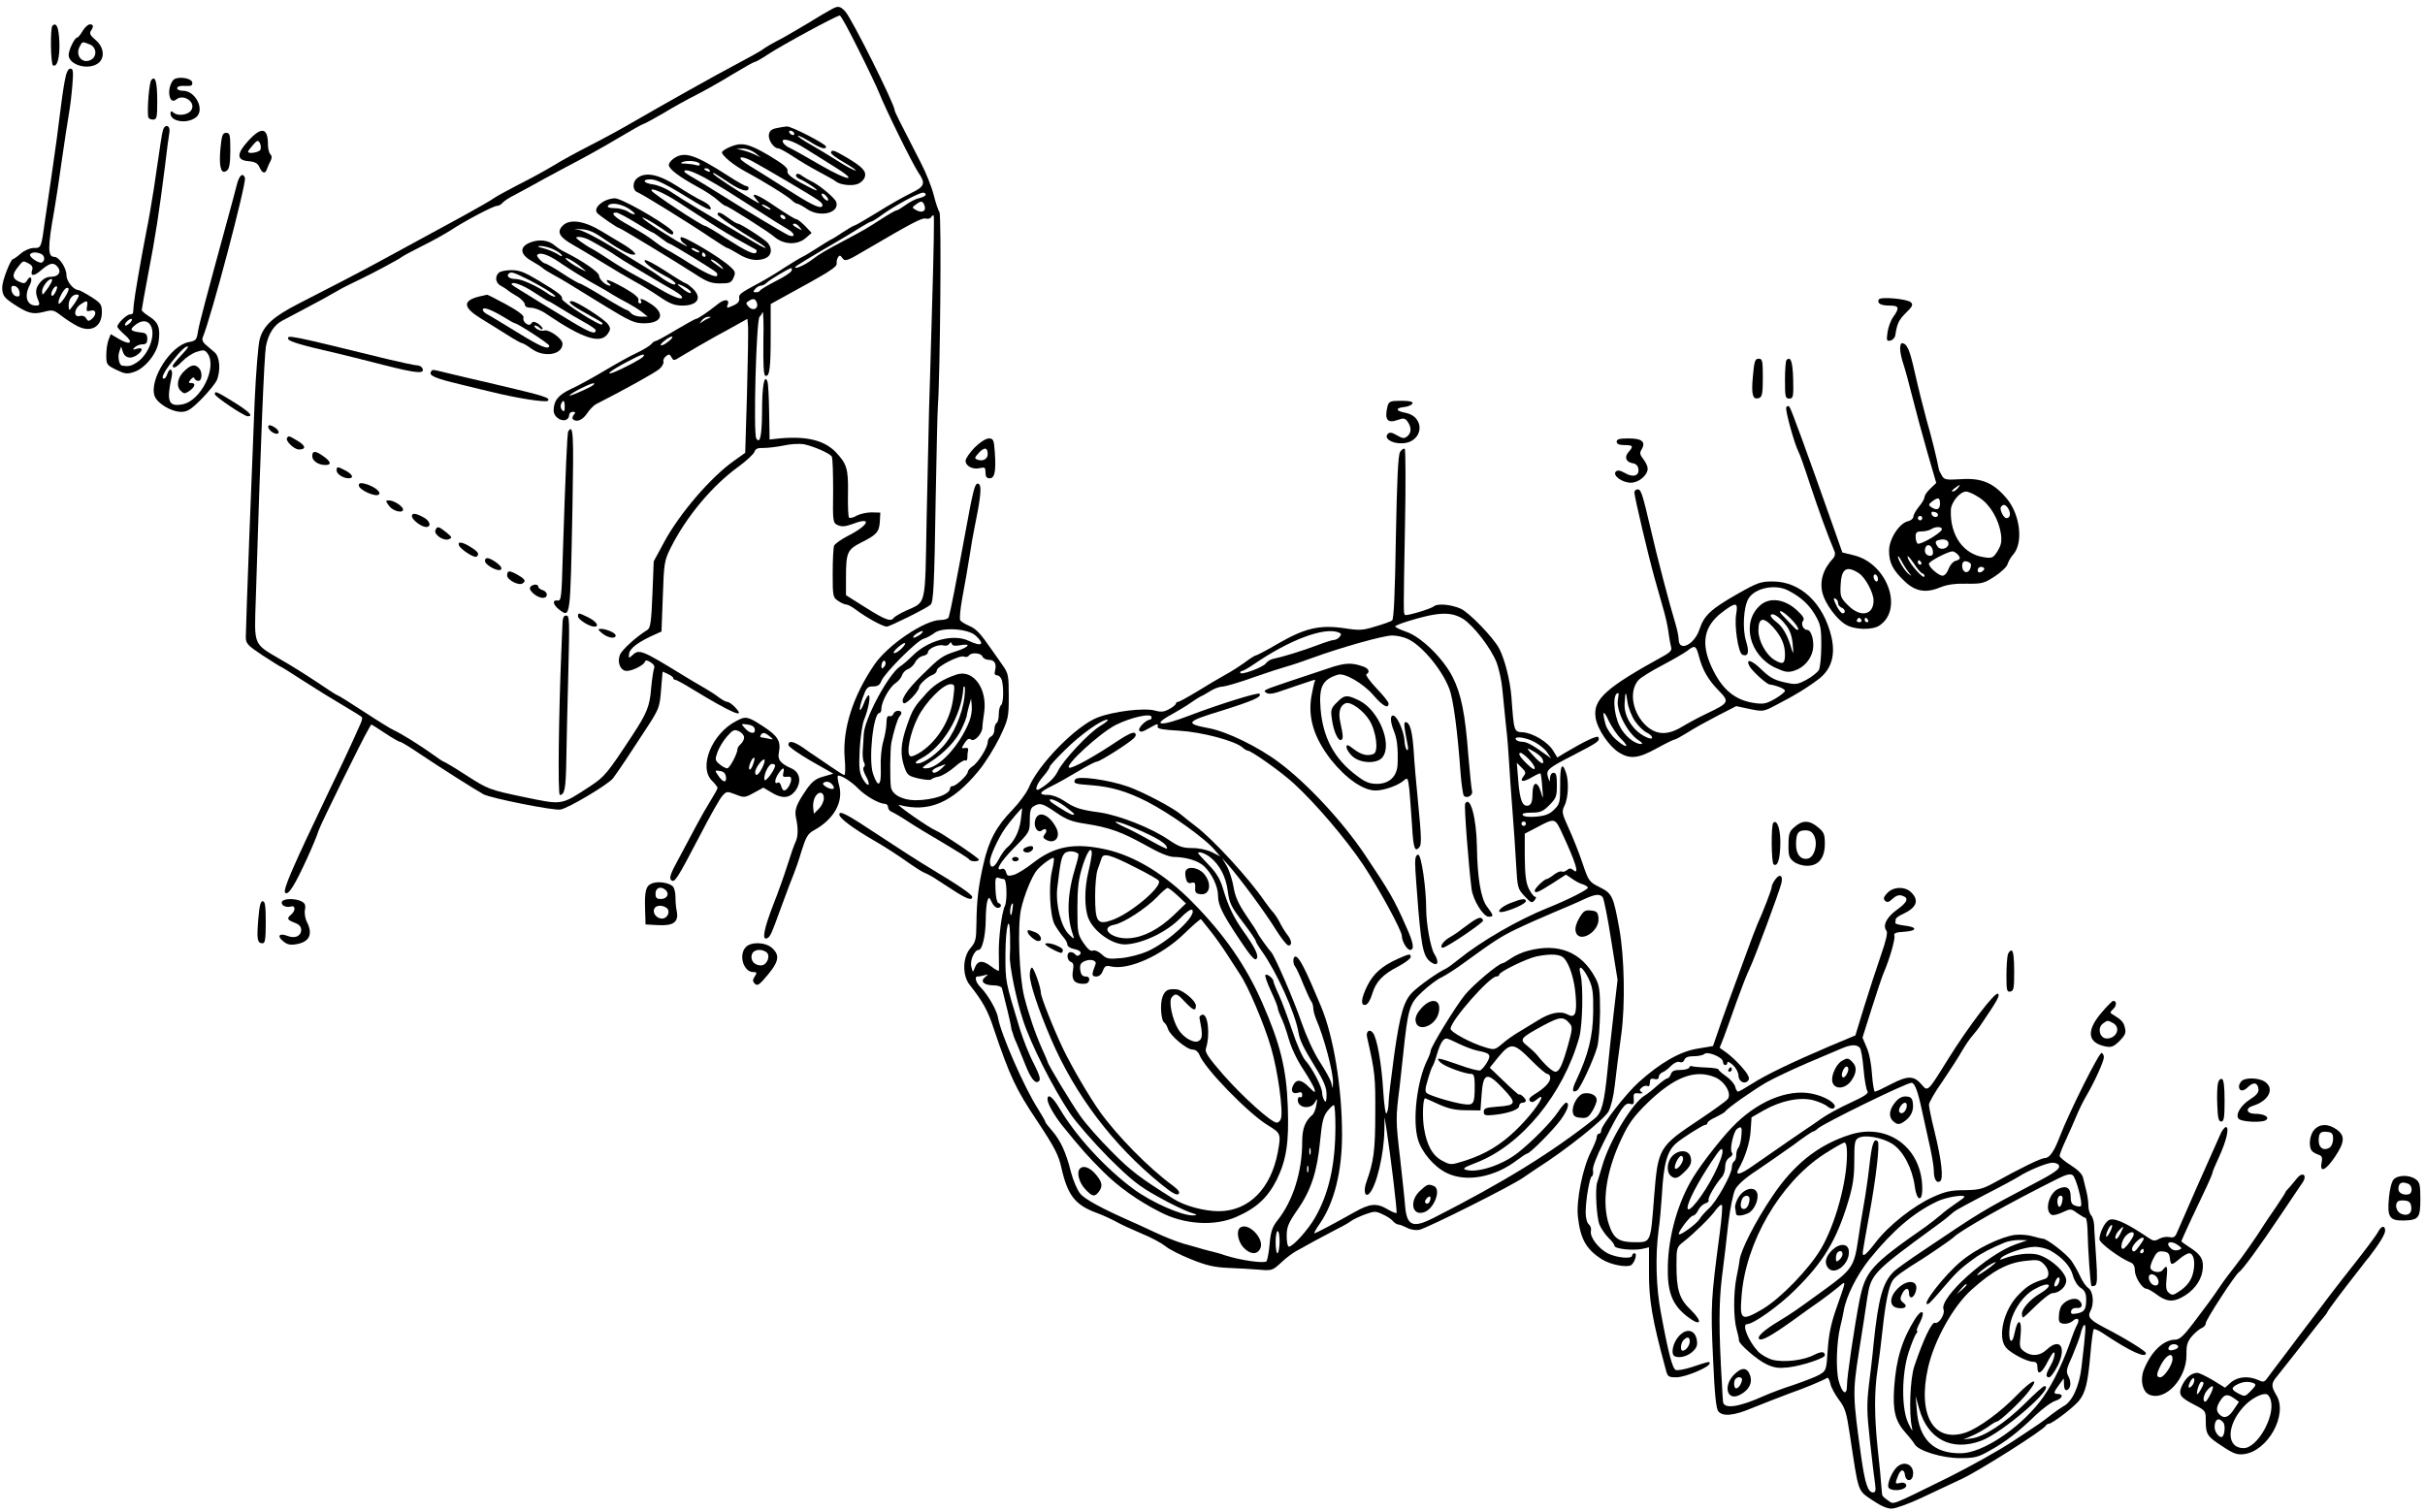 <?xml version="1.0" standalone="no"?>
<!DOCTYPE svg PUBLIC "-//W3C//DTD SVG 20010904//EN"
 "http://www.w3.org/TR/2001/REC-SVG-20010904/DTD/svg10.dtd">
<svg version="1.0" xmlns="http://www.w3.org/2000/svg"
 width="1095pt" height="683pt" viewBox="0 0 1095 683"
 preserveAspectRatio="xMidYMid meet">
<g transform="translate(0,683) scale(0.1,-0.1)"
fill="#000000" stroke="none">
<path d="M3753 6787 c-12 -6 -60 -34 -105 -62 -46 -27 -96 -57 -113 -66 -43
-22 -78 -42 -95 -55 -8 -6 -60 -35 -115 -64 -95 -50 -312 -172 -475 -266 -41
-24 -123 -69 -182 -99 -59 -30 -136 -72 -171 -94 -35 -21 -106 -60 -158 -86
-52 -27 -101 -54 -109 -60 -8 -7 -71 -43 -140 -81 -135 -73 -280 -152 -375
-204 -75 -41 -240 -127 -368 -192 -113 -58 -157 -98 -174 -159 -7 -24 -17
-150 -23 -279 -11 -258 -40 -1016 -40 -1067 0 -29 7 -37 76 -83 42 -27 78 -50
80 -50 2 0 48 -28 101 -63 54 -35 135 -85 181 -112 46 -27 85 -51 87 -55 2 -3
-2 -19 -10 -35 -39 -88 -79 -174 -138 -295 -168 -352 -211 -450 -199 -462 7
-7 19 3 36 31 26 40 100 202 115 251 8 26 202 420 224 455 6 11 12 21 13 23 1
1 28 -16 61 -38 33 -22 64 -40 69 -40 5 0 45 -24 89 -54 89 -60 255 -165 288
-183 34 -18 319 -75 348 -69 38 7 216 114 237 141 28 38 78 113 146 218 62 95
65 101 71 181 l7 83 24 -11 c13 -6 24 -14 24 -18 0 -5 4 -8 9 -8 5 0 40 -19
77 -42 179 -109 245 -137 194 -83 -13 14 -29 25 -35 25 -7 0 -23 9 -37 19 -13
11 -46 32 -74 48 -27 15 -69 41 -94 56 -179 110 -194 116 -222 90 -20 -18 -20
-17 -17 6 4 24 43 53 115 85 l31 14 6 158 c5 151 7 162 35 219 70 140 187 281
306 367 37 27 70 58 73 68 4 13 14 18 41 17 21 0 61 5 91 11 30 7 71 9 90 6
44 -9 118 -41 127 -56 4 -6 6 -76 6 -155 -2 -142 -1 -144 22 -155 19 -8 34 -6
70 7 87 33 68 -8 -25 -55 -31 -16 -59 -36 -63 -45 -3 -9 -6 -65 -6 -125 0
-103 1 -108 25 -124 13 -9 30 -16 36 -16 7 0 26 -10 43 -23 48 -36 123 -77
140 -77 13 0 181 83 198 99 13 11 17 89 23 476 4 209 8 398 10 420 10 136 17
866 7 877 -5 7 -17 42 -26 78 -9 36 -35 101 -58 145 -99 193 -118 230 -118
237 0 26 -194 415 -223 446 -23 25 -33 27 -64 9z m122 -178 c42 -83 84 -172
95 -199 29 -74 150 -319 176 -358 35 -51 30 -64 -34 -95 -31 -15 -100 -54
-152 -87 -52 -32 -99 -59 -103 -59 -5 -1 -27 -14 -50 -29 -23 -16 -49 -32 -57
-35 -8 -4 -35 -21 -60 -37 -25 -16 -54 -34 -65 -39 -11 -5 -47 -27 -80 -48
-33 -22 -84 -53 -114 -69 -91 -49 -96 -53 -93 -72 2 -12 -7 -23 -23 -30 -33
-15 -36 -15 -29 2 10 25 -14 27 -43 4 -46 -37 -92 -68 -100 -68 -4 0 -45 -23
-91 -50 -46 -28 -87 -50 -91 -50 -5 0 -14 -6 -20 -14 -7 -8 -35 -25 -64 -39
-29 -13 -95 -50 -147 -81 -52 -31 -121 -69 -152 -83 -58 -27 -78 -53 -78 -98
0 -26 32 -50 56 -41 8 3 14 12 14 21 0 8 7 15 16 15 13 0 14 -3 5 -13 -6 -8
-8 -17 -4 -20 16 -16 44 -4 64 26 12 18 31 38 43 43 120 61 265 141 284 158
12 11 20 26 18 32 -3 7 2 18 11 25 12 11 17 10 25 -4 9 -17 11 -17 41 2 60 36
102 60 157 91 30 16 75 41 100 55 l45 25 3 -37 c1 -21 -1 -157 -5 -303 l-8
-265 -49 -35 c-107 -75 -249 -241 -318 -370 l-46 -85 -6 -150 c-5 -123 -9
-152 -23 -160 -52 -32 -115 -90 -124 -113 -13 -34 3 -72 31 -72 26 0 77 26 82
41 3 9 10 8 26 -2 14 -9 20 -19 15 -29 -3 -8 -9 -49 -13 -90 -6 -79 -19 -111
-84 -210 -115 -175 -126 -188 -193 -232 -132 -86 -121 -84 -300 -47 -152 32
-158 34 -255 96 -54 35 -101 63 -104 63 -3 0 -28 17 -57 38 -53 38 -139 91
-168 104 -9 3 -69 40 -133 82 -64 42 -119 76 -122 76 -3 0 -44 26 -92 59 -48
32 -121 78 -162 101 -128 75 -122 60 -115 273 22 712 38 1099 46 1144 11 56
36 95 74 115 13 7 59 31 102 54 69 36 93 50 169 93 11 6 46 23 79 39 62 30
173 89 190 102 6 5 48 27 95 51 47 23 103 55 125 69 63 42 193 110 208 110 8
0 20 6 26 14 7 8 31 24 54 35 23 12 56 30 72 39 17 10 89 49 160 87 72 37 178
96 236 131 59 35 110 64 114 64 4 0 44 22 89 48 44 27 113 65 153 85 39 20
112 61 162 92 50 30 94 55 98 55 5 0 32 15 60 34 71 46 309 175 325 176 5 0
42 -68 83 -151z m305 -658 c0 -5 -13 -12 -29 -16 -16 -3 -43 -17 -62 -31 -18
-13 -36 -24 -41 -24 -4 0 -34 -17 -65 -37 -63 -41 -82 -52 -157 -92 -104 -55
-124 -67 -157 -92 -32 -25 -79 -46 -79 -36 0 4 64 43 205 125 33 20 77 46 97
59 21 13 40 23 44 23 3 0 27 15 53 34 53 38 160 96 179 96 6 0 12 -4 12 -9z
m-6 -48 c10 -25 -8 -37 -35 -23 -22 12 -22 13 -4 26 24 18 31 18 39 -3z m36
-414 c-6 -200 -12 -431 -15 -514 -2 -82 -7 -307 -11 -498 -7 -392 -1 -363 -91
-404 -29 -13 -55 -29 -58 -34 -12 -18 -39 -8 -126 47 l-89 56 0 73 c0 121 5
132 69 165 70 35 81 47 84 96 l2 39 -40 1 c-22 0 -52 -7 -67 -15 -15 -9 -30
-12 -34 -9 -4 4 -6 52 -5 107 2 115 -5 136 -56 190 -55 56 -140 74 -273 59
l-25 -3 -2 123 c-1 68 -4 131 -8 140 -14 34 -24 -21 -24 -140 -1 -107 -9 -145
-26 -118 -14 22 0 540 15 550 4 3 10 12 13 20 4 8 6 -52 4 -134 -1 -103 1
-150 9 -153 19 -6 24 34 24 183 l0 141 58 32 c209 114 242 135 240 151 -1 8 1
21 6 28 6 10 11 10 20 -4 12 -16 21 -13 105 37 210 123 254 146 271 142 10 -3
21 0 25 7 4 6 9 9 11 7 3 -2 0 -168 -6 -368z m-636 118 c-2 -7 -35 -29 -72
-47 -37 -19 -68 -38 -70 -42 -2 -5 -11 -8 -19 -8 -13 0 -13 3 -3 15 7 8 18 15
26 15 7 0 19 6 26 13 14 14 98 64 110 66 4 1 5 -5 2 -12z m-157 -143 c10 -26
-14 -41 -35 -21 -15 16 -15 19 -2 27 21 14 30 12 37 -6z m-217 -71 c-8 -3 -22
-11 -30 -17 -13 -10 -13 -9 -1 7 7 9 21 17 30 16 13 0 14 -1 1 -6z m-179 -103
c-13 -11 -28 -20 -35 -20 -6 1 0 10 13 20 13 11 28 20 35 20 6 -1 0 -10 -13
-20z m-116 -70 c-6 -10 -90 -54 -135 -72 -44 -16 -7 12 62 48 66 35 83 40 73
24z m-239 -137 c-40 -21 -103 -47 -94 -38 13 14 94 54 108 54 8 0 2 -7 -14
-16z m-116 -90 c0 -20 -3 -24 -11 -16 -7 7 -9 19 -6 27 10 24 17 19 17 -11z"/>
<path d="M3505 6251 c-21 -4 -31 -13 -33 -29 -4 -24 22 -62 42 -62 6 0 36 -16
66 -36 30 -20 84 -52 120 -71 36 -19 70 -38 75 -43 19 -15 72 -21 97 -11 15 5
30 20 33 32 8 26 -11 46 -86 90 -53 31 -62 34 -67 21 -2 -6 25 -26 60 -46 35
-20 57 -36 51 -36 -7 0 -43 19 -80 43 -38 24 -94 58 -126 76 -32 18 -56 35
-54 38 3 2 26 -10 53 -26 47 -30 74 -39 74 -23 0 11 -156 92 -177 91 -10 -1
-31 -4 -48 -8z m80 -21 c3 -5 2 -10 -4 -10 -5 0 -13 5 -16 10 -3 6 -2 10 4 10
5 0 13 -4 16 -10z m50 -70 c28 -17 85 -53 128 -80 119 -73 72 -71 -56 3 -62
36 -124 71 -139 78 -15 6 -29 18 -33 27 -9 23 42 9 100 -28z"/>
<path d="M3293 6165 c-18 -8 -33 -18 -33 -23 0 -15 54 -59 105 -86 73 -39 194
-113 211 -131 9 -8 19 -15 24 -15 5 0 25 -11 44 -24 59 -40 148 -18 132 32 -7
19 -80 80 -116 95 -8 4 -25 14 -37 22 -14 11 -23 13 -28 6 -3 -6 4 -15 17 -20
29 -12 86 -51 75 -51 -5 0 -37 16 -72 35 -46 26 -62 40 -59 53 3 13 -19 31
-84 70 -94 55 -124 61 -179 37z m117 -26 l25 -20 -25 12 c-14 7 -38 16 -55 20
l-30 7 30 1 c17 0 41 -9 55 -20z m-13 -37 c59 -32 268 -155 296 -175 18 -12
25 -23 19 -29 -11 -11 -50 8 -172 86 -47 30 -109 69 -137 86 -29 17 -55 35
-58 41 -9 14 17 10 52 -9z m343 -174 c0 -6 -7 -5 -15 2 -8 7 -15 17 -15 22 0
6 7 5 15 -2 8 -7 15 -17 15 -22z"/>
<path d="M3042 6114 c-12 -8 -22 -21 -22 -29 0 -18 46 -53 130 -99 36 -19 77
-47 92 -61 15 -14 31 -25 35 -25 9 0 199 -120 220 -140 41 -35 102 -38 140 -6
l28 24 -29 31 c-17 17 -35 31 -40 31 -6 0 -47 25 -91 55 -84 58 -124 73 -89
33 19 -21 18 -21 -21 2 -71 41 -175 110 -175 116 0 6 2 5 73 -42 51 -34 87
-44 87 -24 0 6 -5 10 -11 10 -6 0 -41 20 -78 44 -154 99 -201 114 -249 80z
m118 -26 c0 -6 -7 -7 -16 -4 -9 3 -30 6 -47 7 -25 0 -28 2 -13 8 24 9 76 2 76
-11z m45 -28 c3 -6 -1 -7 -9 -4 -18 7 -21 14 -7 14 6 0 13 -4 16 -10z m-10
-40 c80 -46 73 -42 220 -136 60 -39 124 -79 142 -89 33 -19 36 -39 5 -28 -18
7 -191 111 -302 181 -36 23 -89 55 -117 72 -29 16 -53 32 -53 35 0 15 43 0
105 -35z m285 -136 c0 -2 -9 0 -20 6 -11 6 -20 13 -20 16 0 2 9 0 20 -6 11 -6
20 -13 20 -16z m65 -34 c3 -5 2 -10 -4 -10 -5 0 -13 5 -16 10 -3 6 -2 10 4 10
5 0 13 -4 16 -10z m66 -47 c13 -15 12 -15 -8 -4 -24 12 -29 21 -14 21 5 0 15
-7 22 -17z"/>
<path d="M2878 6026 c-23 -17 -23 -55 0 -64 23 -9 238 -142 329 -204 39 -26
74 -48 77 -48 4 0 23 -11 44 -23 46 -30 87 -38 124 -25 31 11 38 42 16 70 -14
17 -124 88 -136 88 -5 0 -23 11 -42 25 -35 26 -50 31 -50 17 0 -8 86 -67 190
-130 19 -12 31 -22 26 -22 -5 0 -44 21 -87 48 -87 52 -112 67 -220 131 -41 24
-93 57 -117 73 -24 17 -61 32 -83 35 -44 6 -53 23 -11 23 27 0 72 -23 195 -99
65 -40 88 -47 72 -22 -3 6 -21 18 -38 26 -18 8 -67 37 -110 65 -83 53 -142 65
-179 36z m185 -109 c28 -19 92 -59 140 -91 48 -31 114 -71 145 -87 31 -17 60
-33 65 -36 4 -2 5 -8 2 -13 -8 -13 -47 6 -142 67 -44 29 -85 53 -90 53 -15 1
-237 147 -241 159 -6 17 54 -9 121 -52z"/>
<path d="M2733 5924 c-32 -16 -48 -38 -38 -54 6 -10 93 -70 101 -70 6 0 258
-153 343 -208 53 -35 73 -42 113 -42 42 0 50 3 60 25 10 23 9 29 -13 49 -43
42 -218 145 -225 134 -4 -6 1 -17 11 -25 45 -32 -3 -9 -78 39 -87 54 -135 92
-87 68 14 -7 44 -26 67 -41 45 -32 53 -34 53 -19 0 18 -196 136 -255 153 -11
4 -34 -1 -52 -9z m104 -35 c19 -12 32 -24 29 -26 -3 -3 -17 2 -30 11 -14 9
-41 16 -61 16 -22 0 -34 4 -30 10 10 17 56 11 92 -11z m32 -64 c40 -25 75 -45
78 -45 2 0 19 -11 37 -25 18 -14 35 -25 38 -25 8 0 200 -118 212 -130 5 -5 7
-13 3 -16 -7 -8 -56 15 -122 56 -22 14 -49 31 -60 37 -11 7 -33 20 -50 29 -16
9 -42 27 -57 39 -14 12 -60 41 -102 64 -71 39 -94 61 -63 61 7 0 46 -20 86
-45z m281 -125 c8 -5 11 -10 5 -10 -5 0 -17 5 -25 10 -8 5 -10 10 -5 10 6 0
17 -5 25 -10z m35 -20 c3 -5 1 -10 -4 -10 -6 0 -11 5 -11 10 0 6 2 10 4 10 3
0 8 -4 11 -10z m76 -57 c10 -12 5 -11 -18 6 -18 12 -33 24 -33 27 0 9 37 -15
51 -33z"/>
<path d="M2541 5811 c-28 -28 -16 -52 47 -87 26 -15 85 -50 132 -79 47 -29
111 -67 142 -84 32 -17 84 -49 116 -71 47 -32 68 -40 104 -40 69 0 90 36 45
78 -13 12 -26 22 -30 22 -3 0 -45 25 -92 56 -48 31 -89 53 -93 49 -9 -8 31
-39 91 -71 26 -13 47 -29 47 -35 0 -11 -30 2 -75 35 -16 12 -46 31 -65 42 -19
12 -87 53 -151 92 -64 39 -131 73 -150 75 -21 3 -17 4 11 2 33 -1 59 -11 95
-36 73 -51 124 -79 143 -79 14 0 14 2 2 14 -8 8 -29 23 -46 33 -17 10 -60 36
-95 57 -80 49 -146 59 -178 27z m119 -64 c57 -31 106 -60 120 -71 14 -11 187
-115 235 -142 42 -23 65 -39 65 -47 0 -13 -40 2 -100 37 -30 18 -80 46 -110
62 -30 16 -82 47 -115 69 -33 22 -71 46 -85 53 -14 7 -36 22 -50 32 -23 18
-23 20 -5 20 11 0 31 -6 45 -13z m460 -238 c0 -6 -13 -1 -30 11 -16 12 -30 23
-30 26 0 2 14 -2 30 -11 17 -9 30 -20 30 -26z"/>
<path d="M2392 5734 c-48 -20 -44 -54 11 -84 23 -13 44 -27 47 -30 3 -4 23
-17 45 -29 44 -24 56 -31 237 -143 113 -69 133 -78 176 -78 80 0 97 42 35 85
-39 26 -59 32 -48 15 3 -5 1 -10 -5 -10 -7 0 -10 6 -7 14 4 10 -16 28 -65 56
-39 22 -73 38 -77 35 -3 -3 1 -10 9 -15 8 -6 10 -10 4 -10 -18 0 -49 28 -49
45 0 16 -78 69 -155 107 -14 6 -34 20 -46 30 -27 24 -72 29 -112 12z m102 -28
c19 -8 37 -20 42 -27 5 -9 -2 -8 -19 4 -15 9 -44 21 -64 26 -25 6 -30 9 -15
10 12 1 38 -5 56 -13z m46 -70 c25 -17 79 -51 120 -75 41 -23 89 -50 105 -61
17 -10 48 -28 70 -39 22 -12 51 -30 65 -41 l25 -20 -31 0 c-17 0 -37 7 -44 15
-7 8 -16 15 -20 15 -4 0 -52 27 -106 60 -54 33 -102 60 -107 60 -4 0 -39 20
-77 45 -38 25 -73 45 -78 45 -5 0 -17 9 -26 19 -13 15 -14 20 -4 24 19 6 56
-10 108 -47z m90 -17 c23 -19 22 -19 -18 2 -24 13 -49 30 -55 38 -16 19 38
-10 73 -40z"/>
<path d="M2252 5598 c-19 -19 -14 -46 10 -59 12 -6 27 -16 32 -21 6 -5 26 -18
44 -28 17 -11 32 -27 32 -35 0 -10 10 -15 29 -15 15 0 46 -12 67 -27 165 -112
245 -138 278 -91 13 19 14 25 2 43 -15 23 -143 105 -164 105 -24 0 -2 -19 66
-56 78 -44 77 -43 70 -49 -9 -9 -183 103 -180 115 3 14 -14 28 -113 87 -55 33
-80 43 -115 43 -26 0 -51 -5 -58 -12z m136 -32 c76 -39 132 -76 117 -76 -6 0
-20 6 -31 14 -48 34 -119 66 -145 66 -28 0 -44 12 -32 24 11 10 21 7 91 -28z
m23 -56 c33 -22 63 -40 65 -40 3 0 28 -15 57 -33 29 -18 76 -46 105 -62 28
-15 52 -32 52 -36 0 -23 -29 -11 -146 61 -71 43 -153 93 -181 111 -29 17 -53
33 -53 35 0 16 51 -3 101 -36z"/>
<path d="M2164 5491 c-76 -19 -74 -49 7 -99 33 -20 87 -54 119 -74 33 -21 63
-38 68 -38 4 0 23 -11 42 -25 56 -41 140 -28 140 23 0 23 -63 67 -84 59 -8 -3
-22 1 -33 8 -10 8 -13 15 -8 15 6 0 16 -5 23 -12 7 -7 12 -8 12 -2 0 5 -10 15
-21 23 -18 10 -23 10 -30 0 -10 -17 -42 8 -35 27 3 9 -25 30 -78 59 -46 25
-85 45 -87 44 -2 -1 -18 -4 -35 -8z m109 -92 c26 -16 49 -29 52 -29 12 0 155
-93 155 -101 0 -21 -40 -5 -144 60 -61 37 -121 74 -133 80 -13 6 -23 16 -23
22 0 15 36 2 93 -32z"/>
<path d="M1302 5298 c4 -10 62 -28 213 -62 33 -8 132 -32 220 -55 149 -38 188
-41 171 -12 -4 6 -14 11 -23 11 -9 0 -70 13 -137 29 -448 110 -451 110 -444
89z"/>
<path d="M1946 5151 c-11 -17 20 -30 129 -56 61 -15 126 -31 145 -35 107 -27
245 -49 254 -40 13 13 -15 22 -219 70 -99 23 -206 48 -238 56 -69 17 -64 16
-71 5z"/>
<path d="M1212 4898 c6 -17 36 -34 45 -24 4 4 -1 14 -11 22 -24 17 -39 18 -34
2z"/>
<path d="M2566 4882 c-5 -8 -12 -173 -25 -567 -5 -183 -7 -200 -23 -197 -26 4
-21 -20 8 -42 50 -36 49 -45 59 467 6 325 4 375 -19 339z"/>
<path d="M1296 4852 c-8 -13 32 -52 54 -52 33 0 31 17 -6 39 -40 24 -41 24
-48 13z"/>
<path d="M1410 4770 c0 -21 27 -40 59 -40 29 0 26 15 -8 39 -36 26 -51 27 -51
1z"/>
<path d="M1520 4705 c0 -16 30 -35 54 -35 26 0 18 18 -14 35 -36 19 -40 19
-40 0z"/>
<path d="M1620 4638 c0 -20 77 -55 91 -41 12 12 -24 38 -65 49 -19 4 -26 2
-26 -8z"/>
<path d="M1757 4545 c17 -23 63 -35 63 -16 0 14 -41 41 -63 41 -17 0 -17 -1 0
-25z"/>
<path d="M1860 4499 c0 -16 42 -48 63 -49 27 0 20 28 -13 45 -34 18 -50 19
-50 4z"/>
<path d="M1966 4435 c-7 -20 38 -50 61 -40 16 6 14 10 -12 31 -35 28 -41 29
-49 9z"/>
<path d="M2072 4368 c6 -18 69 -59 79 -52 16 10 9 22 -25 43 -38 24 -60 27
-54 9z"/>
<path d="M2190 4297 c0 -19 60 -51 72 -39 6 6 -1 17 -20 31 -34 24 -52 27 -52
8z"/>
<path d="M2290 4231 c0 -20 52 -47 69 -36 17 10 13 19 -20 38 -39 22 -49 22
-49 -2z"/>
<path d="M2394 4178 c-9 -14 31 -48 57 -48 25 0 24 27 -1 35 -11 3 -20 11 -20
16 0 13 -27 11 -36 -3z"/>
<path d="M2610 4047 c0 -15 51 -47 74 -47 25 0 8 25 -30 43 -42 20 -44 21 -44
4z"/>
<path d="M2539 3993 c-1 -32 -3 -76 -4 -98 -12 -282 -17 -655 -7 -655 21 0 27
27 29 150 1 69 5 245 9 393 6 245 6 267 -9 267 -14 0 -17 -11 -18 -57z"/>
<path d="M2719 3970 c25 -21 61 -27 61 -10 0 12 -43 30 -68 30 -14 -1 -12 -4
7 -20z"/>
<path d="M237 6714 c-11 -11 -8 -172 2 -179 19 -11 32 36 29 107 -3 65 -13 89
-31 72z"/>
<path d="M373 6690 c-9 -16 -21 -30 -25 -30 -11 0 -38 -56 -38 -78 0 -46 90
-71 134 -37 31 24 25 73 -12 104 -24 20 -29 30 -22 41 14 21 12 30 -4 30 -8 0
-23 -13 -33 -30z m31 -60 c32 -12 36 -54 7 -70 -39 -21 -73 19 -51 60 12 23
11 23 44 10z"/>
<path d="M292 6463 c-6 -32 -16 -101 -22 -153 -6 -52 -20 -156 -31 -230 -11
-74 -26 -182 -35 -240 -18 -131 -17 -130 -52 -130 -16 0 -42 -11 -58 -25 -16
-14 -32 -25 -35 -25 -11 0 -49 -98 -49 -127 0 -36 8 -47 50 -75 65 -43 87 -49
136 -37 41 11 46 10 81 -17 21 -16 53 -37 73 -47 61 -31 110 -3 110 63 0 34
-4 41 -48 69 -27 17 -53 31 -58 31 -23 1 -54 40 -54 68 0 32 -33 82 -55 82
-30 0 -30 43 0 210 7 41 23 143 34 225 12 83 26 177 32 210 6 33 13 93 16 133
5 60 3 72 -9 72 -11 0 -19 -18 -26 -57z m-108 -779 c18 -7 21 -30 6 -39 -12
-8 -61 25 -54 36 6 10 26 12 48 3z m-53 -45 c13 -6 18 -17 15 -26 -12 -31 7
-33 40 -3 39 33 56 37 74 15 19 -23 4 -45 -29 -45 -20 0 -36 -9 -51 -27 -21
-26 -22 -46 -5 -85 5 -14 2 -18 -12 -18 -42 0 -55 42 -29 92 16 30 4 50 -12
21 -9 -14 -14 -15 -36 -5 -31 14 -33 31 -5 66 23 30 23 30 50 15z m100 -86
c-5 -10 -16 -27 -25 -38 -15 -19 -15 -19 -16 -1 0 20 27 56 42 56 5 0 4 -8 -1
-17z m-143 -41 c3 -19 -1 -23 -15 -20 -10 2 -19 14 -21 26 -3 19 1 23 15 20
10 -2 19 -14 21 -26z m161 -4 c-8 -14 -14 -18 -17 -10 -4 13 17 46 25 38 3 -2
-1 -15 -8 -28z m61 17 c0 -17 -39 -74 -45 -66 -7 12 24 71 37 71 4 0 8 -2 8
-5z m41 -42 c-5 -10 -16 -27 -25 -38 -15 -20 -15 -19 -16 6 0 27 16 49 37 49
10 0 11 -5 4 -17z m42 -37 c-4 -21 -2 -24 16 -19 26 7 29 -18 5 -38 -13 -11
-17 -10 -25 3 -5 10 -17 14 -29 11 -28 -8 -27 31 2 51 31 22 36 20 31 -8z"/>
<path d="M683 6468 c-9 -11 -19 -125 -14 -165 0 -7 10 -13 21 -13 18 0 20 7
20 83 0 88 -9 118 -27 95z"/>
<path d="M782 6468 c-31 -38 -19 -115 14 -87 33 27 90 -13 68 -48 -13 -22 -60
-29 -80 -12 -11 9 -14 8 -14 -4 0 -37 77 -48 116 -16 40 33 -3 119 -59 119
-15 0 -27 5 -27 10 0 11 11 13 48 12 17 -1 22 4 20 16 -4 21 -70 29 -86 10z"/>
<path d="M736 6243 c-5 -18 -10 -49 -41 -263 -9 -58 -24 -148 -35 -200 -23
-118 -52 -285 -56 -325 -1 -16 -3 -33 -3 -37 -1 -5 -7 -8 -14 -8 -15 0 -57
-41 -57 -55 0 -5 15 -21 32 -36 43 -36 27 -50 -23 -21 l-39 23 -10 -26 c-6
-15 -10 -46 -10 -70 0 -41 2 -44 45 -65 39 -19 49 -20 80 -10 49 16 103 82
111 136 9 62 -1 89 -41 114 -19 12 -35 25 -35 30 0 4 13 77 29 162 32 164 51
289 76 488 8 69 17 137 20 153 5 31 -20 39 -29 10z m-146 -868 c-7 -8 -17 -15
-22 -15 -6 0 -5 7 2 15 7 8 17 15 22 15 6 0 5 -7 -2 -15z m91 -16 c23 -43 -10
-130 -62 -165 -26 -17 -37 -20 -68 -15 -13 2 -21 40 -12 64 l8 22 7 -22 c9
-29 34 -36 62 -18 31 20 31 39 2 30 -19 -6 -21 -5 -10 6 7 7 22 14 35 14 17 0
22 6 22 25 0 19 -6 26 -25 28 -51 6 -57 12 -31 33 30 25 58 24 72 -2z"/>
<path d="M1121 6194 c-54 -59 -53 -88 2 -92 29 -3 41 -9 49 -28 13 -28 26 -31
34 -6 3 9 10 25 16 36 6 12 6 22 -1 29 -6 6 -11 25 -11 43 0 78 -29 84 -89 18z
m55 -40 c-5 -12 -56 -21 -56 -9 0 3 10 16 22 30 19 22 23 23 31 10 5 -9 6 -23
3 -31z"/>
<path d="M995 6155 c-7 -82 4 -117 31 -94 10 8 14 36 14 90 0 71 -2 79 -19 79
-16 0 -20 -11 -26 -75z"/>
<path d="M1070 5998 c-6 -24 -26 -99 -45 -168 -92 -337 -125 -460 -131 -497
-6 -38 -9 -42 -42 -48 -81 -15 -179 -169 -154 -243 11 -33 75 -72 120 -72 28
0 44 10 93 59 32 33 63 71 69 86 17 45 12 103 -10 123 -11 9 -29 25 -41 35
-14 12 -18 24 -13 35 37 87 198 696 190 719 -10 25 -25 12 -36 -29z m-254
-775 c-20 -21 -36 -41 -36 -45 0 -16 17 -7 45 22 15 16 44 35 63 41 31 10 37
9 49 -7 45 -62 -29 -214 -113 -230 -63 -12 -73 12 -49 124 8 35 -9 46 -20 12
-3 -11 -10 -20 -15 -20 -15 0 1 32 39 80 37 47 63 71 70 64 2 -2 -13 -20 -33
-41z"/>
<path d="M836 5158 c-34 -30 -42 -70 -21 -92 15 -15 20 -15 38 -3 27 18 33 37
12 37 -15 0 -15 2 -4 16 8 10 15 12 17 5 2 -6 10 -11 18 -11 17 0 19 41 2 58
-18 18 -34 15 -62 -10z"/>
<path d="M8484 5478 c-10 -17 8 -28 47 -28 44 0 48 -9 18 -51 -12 -17 -23 -48
-26 -70 -5 -36 -4 -41 13 -37 10 2 20 12 22 23 8 53 15 69 48 102 30 29 34 38
22 48 -15 15 -136 26 -144 13z"/>
<path d="M8580 5255 c0 -13 6 -44 14 -67 8 -24 26 -89 40 -146 14 -56 44 -168
67 -248 l42 -145 -26 -25 c-15 -14 -27 -31 -27 -39 0 -7 -11 -27 -25 -43 -14
-17 -25 -37 -25 -45 0 -8 -11 -18 -25 -21 -40 -10 -85 -81 -85 -133 0 -54 16
-86 68 -136 49 -48 97 -57 162 -30 32 13 67 18 119 17 69 -1 79 1 127 32 29
19 56 44 59 56 4 13 15 32 25 43 47 52 33 180 -29 254 -59 70 -112 93 -205 87
-70 -4 -77 -3 -88 17 -7 12 -13 24 -13 27 -9 48 -33 146 -56 225 -15 55 -39
151 -53 214 -23 103 -35 130 -58 131 -5 0 -8 -11 -8 -25z m260 -630 c-7 -8
-17 -15 -23 -15 -6 0 -2 7 9 15 25 19 30 19 14 0z m97 -42 c49 -31 88 -98 98
-163 5 -36 1 -52 -15 -79 -19 -30 -25 -33 -58 -28 -96 12 -157 99 -153 213 1
36 41 84 69 84 10 0 37 -12 59 -27z m-177 -28 c0 -26 -15 -32 -40 -15 -13 9
-12 12 4 25 28 21 36 19 36 -10z m310 -25 c11 -21 6 -40 -10 -40 -13 0 -32 39
-25 50 10 16 23 12 35 -10z m-319 -25 c-1 -15 -24 -12 -29 3 -3 9 2 13 12 10
10 -1 17 -7 17 -13z m-71 -15 c0 -5 -4 -10 -10 -10 -5 0 -10 5 -10 10 0 6 5
10 10 10 6 0 10 -4 10 -10z m88 -52 c-6 -17 -97 -70 -109 -63 -5 4 -9 17 -9
31 0 20 5 24 28 24 15 0 34 5 42 10 21 14 52 12 48 -2z m30 -67 c-4 -20 -38
-27 -49 -9 -13 19 -11 26 9 30 26 6 43 -3 40 -21z m-70 -29 c2 -14 -2 -22 -12
-22 -19 0 -29 17 -22 36 8 22 30 12 34 -14z m110 -14 c17 -17 15 -25 -8 -31
-11 -3 -25 -19 -31 -36 -6 -17 -18 -31 -27 -31 -18 0 -62 38 -62 54 0 11 85
55 106 56 5 0 15 -5 22 -12z m-157 -88 c5 0 9 -6 9 -12 0 -20 -67 54 -75 82
-5 16 4 8 25 -22 17 -27 36 -48 41 -48z m-62 5 c15 -19 15 -19 -2 -6 -18 15
-47 63 -47 78 1 4 8 -5 17 -22 8 -16 23 -39 32 -50z m56 45 c3 -5 1 -10 -4
-10 -6 0 -11 5 -11 10 0 6 2 10 4 10 3 0 8 -4 11 -10z m225 -10 c0 -21 -13
-38 -26 -33 -14 5 -19 34 -8 46 8 7 34 -3 34 -13z m60 -19 c0 -5 -7 -11 -15
-15 -9 -3 -15 0 -15 9 0 8 7 15 15 15 8 0 15 -4 15 -9z"/>
<path d="M7915 5129 c-8 -84 0 -107 29 -96 13 5 16 23 16 92 0 77 -2 85 -19
85 -16 0 -20 -11 -26 -81z"/>
<path d="M8067 5204 c-4 -4 -7 -45 -7 -91 0 -76 2 -83 19 -83 18 0 20 7 18 87
-2 79 -11 106 -30 87z"/>
<path d="M970 5050 c0 -11 132 -100 149 -100 27 0 6 21 -63 64 -78 48 -86 52
-86 36z"/>
<path d="M6266 4998 c-16 -63 -2 -82 47 -64 24 9 31 8 43 -8 18 -26 18 -50 -2
-67 -13 -10 -20 -10 -46 5 -22 13 -33 15 -41 7 -20 -20 17 -45 65 -43 96 4
107 120 13 138 -44 8 -45 22 -3 26 17 2 33 9 36 16 3 8 -12 12 -51 12 -48 0
-55 -3 -61 -22z"/>
<path d="M8066 4991 c-7 -10 38 -170 55 -201 5 -8 29 -76 53 -150 38 -114 79
-228 110 -301 4 -9 1 -23 -6 -30 -46 -49 -63 -104 -48 -160 13 -47 63 -115
103 -139 40 -25 123 -27 155 -4 108 75 33 279 -116 316 l-53 13 -44 125 c-121
343 -188 526 -195 533 -4 5 -11 4 -14 -2z m328 -750 c29 -19 66 -88 66 -123 0
-67 -59 -78 -115 -22 -33 33 -36 40 -34 88 3 78 26 94 83 57z m86 -27 c0 -8
-4 -12 -10 -9 -5 3 -10 13 -10 21 0 8 5 12 10 9 6 -3 10 -13 10 -21z m-180
-109 c0 -7 7 -15 15 -19 17 -6 21 -26 5 -26 -5 0 -16 13 -25 30 -17 34 -19 44
-5 35 6 -3 10 -12 10 -20z m105 -75 c3 -5 -1 -10 -10 -10 -9 0 -13 5 -10 10 3
6 8 10 10 10 2 0 7 -4 10 -10z m30 0 c3 -5 1 -10 -4 -10 -6 0 -11 5 -11 10 0
6 2 10 4 10 3 0 8 -4 11 -10z"/>
<path d="M4401 4809 c-22 -23 -41 -50 -41 -60 0 -24 33 -41 65 -33 22 5 25 3
25 -20 0 -19 5 -26 19 -26 23 0 29 33 23 119 -4 55 -7 61 -27 61 -13 0 -40
-17 -64 -41z m59 -30 c0 -22 -22 -34 -46 -25 -15 6 -14 9 6 31 25 27 40 25 40
-6z"/>
<path d="M7300 4835 c0 -10 11 -15 35 -15 39 0 42 -5 19 -31 -21 -23 -12 -46
18 -51 15 -2 24 -11 26 -26 5 -31 -24 -40 -61 -18 -22 12 -33 14 -41 6 -16
-17 29 -50 68 -50 36 0 76 34 76 64 0 10 -9 29 -20 43 -15 19 -17 28 -8 42 21
35 3 51 -57 51 -42 0 -55 -3 -55 -15z"/>
<path d="M6322 4789 c-9 -14 -14 -125 -19 -387 -4 -251 -9 -369 -17 -374 -6
-5 -40 -17 -75 -27 -57 -18 -72 -19 -142 -8 -111 16 -177 0 -297 -69 -51 -30
-97 -54 -101 -54 -5 0 -28 -15 -52 -33 -24 -17 -64 -43 -89 -56 -25 -14 -80
-46 -123 -73 -43 -26 -83 -48 -88 -48 -5 0 -9 -3 -9 -7 0 -5 -13 -16 -30 -25
-23 -13 -37 -15 -65 -7 -48 13 -185 -3 -258 -31 -96 -36 -271 -214 -312 -318
-10 -23 -43 -68 -74 -100 -71 -73 -106 -137 -130 -243 -23 -100 -31 -166 -32
-272 -1 -69 -3 -81 -27 -109 -36 -42 -37 -123 -4 -165 59 -75 82 -115 109
-198 73 -216 100 -274 196 -417 80 -121 97 -154 110 -213 28 -124 62 -167 160
-203 30 -11 70 -30 90 -41 19 -11 70 -34 112 -52 42 -17 90 -43 106 -56 16
-14 69 -41 117 -60 69 -28 104 -36 167 -39 44 -2 107 -5 140 -8 58 -5 61 -4
100 32 22 21 54 45 70 53 17 9 55 30 85 47 30 16 75 40 100 53 25 12 52 28 60
34 8 7 36 20 62 30 44 16 50 16 81 1 19 -8 40 -22 47 -31 7 -8 18 -15 24 -15
6 0 24 -7 40 -15 16 -9 39 -12 55 -9 40 10 420 200 471 237 26 17 53 37 62 42
125 79 301 219 321 255 11 20 23 70 28 115 11 92 14 119 30 235 18 134 14 348
-9 475 -27 149 -32 160 -90 189 -46 23 -49 27 -76 107 -15 45 -43 116 -62 157
-32 71 -33 76 -19 105 17 34 20 113 5 151 -17 47 -26 27 -25 -59 0 -79 -2 -86
-27 -111 -21 -21 -39 -28 -81 -32 -34 -3 -57 0 -61 7 -5 7 8 11 39 11 40 0 52
5 81 34 31 31 34 40 34 90 0 43 -3 56 -15 56 -9 0 -15 -10 -16 -22 -1 -22 -1
-22 -9 2 -10 33 -2 40 115 100 110 57 119 63 113 80 -3 11 -59 -15 -150 -69
l-36 -22 -19 31 c-22 38 -93 81 -138 83 -39 2 -39 4 -50 157 -6 77 -30 173
-56 222 -26 49 -135 162 -173 179 -43 19 -105 25 -121 11 -14 -12 -125 -45
-131 -39 -7 7 -7 13 0 394 4 193 3 354 -1 356 -5 3 -14 -3 -21 -14z m283 -753
c48 -30 129 -134 154 -201 10 -28 22 -82 25 -120 4 -39 11 -110 16 -160 6 -49
12 -124 14 -165 2 -41 9 -138 15 -215 6 -77 14 -189 17 -249 6 -105 7 -110 38
-143 29 -31 33 -33 45 -19 8 10 9 16 3 16 -6 0 -19 17 -29 37 -13 28 -17 63
-18 142 l0 106 50 26 c88 47 86 47 121 -29 60 -129 77 -186 49 -162 -12 10
-18 10 -30 0 -8 -6 -18 -9 -23 -6 -5 3 -21 -3 -35 -14 -14 -11 -29 -20 -33
-20 -11 0 -54 -42 -54 -52 0 -15 16 -8 79 32 l62 40 27 -18 c15 -11 37 -23 50
-26 12 -4 22 -11 22 -15 0 -9 -93 -56 -181 -91 -134 -54 -299 -149 -403 -233
-22 -18 -48 -37 -56 -41 -39 -18 -120 -76 -152 -107 -39 -39 -56 -97 -82 -279
-14 -102 -26 -201 -26 -220 0 -19 -4 -41 -9 -48 -4 -8 -11 34 -15 100 -7 121
-28 242 -47 264 -15 19 -32 6 -26 -20 36 -160 38 -178 37 -344 0 -167 -7 -218
-40 -310 -15 -40 -6 -73 14 -51 32 35 65 175 67 283 l1 61 8 -50 c21 -137 50
-379 46 -383 -3 -2 -21 5 -41 17 -49 29 -80 26 -150 -14 -89 -50 -174 -95
-180 -95 -3 0 8 21 26 46 64 94 99 234 99 400 0 212 -38 442 -95 579 -72 172
-99 225 -116 225 -11 0 -12 -33 -1 -45 5 -6 22 -41 37 -80 16 -38 32 -74 37
-79 4 -6 8 -19 8 -29 0 -10 6 -33 13 -50 36 -82 78 -242 76 -287 l-1 -25 -7
25 c-3 14 -27 57 -52 95 -27 42 -60 114 -83 180 -32 95 -121 300 -136 315 -10
10 -57 75 -61 85 -2 6 -25 42 -52 81 -35 52 -50 85 -57 128 -5 31 -19 74 -30
94 l-22 37 27 -30 c51 -57 171 -220 215 -292 25 -40 51 -73 58 -73 18 0 15 24
-7 51 -10 13 -25 38 -34 56 -9 17 -22 37 -30 45 -7 7 -23 29 -37 48 -72 105
-231 278 -310 338 -19 14 -50 39 -68 54 -35 30 -170 101 -237 125 -88 31 -229
51 -240 33 -11 -18 -2 -21 71 -26 92 -7 162 -28 253 -74 105 -54 264 -167 308
-221 l23 -27 -37 19 c-22 11 -58 19 -89 19 -43 0 -61 6 -105 36 -78 54 -225
112 -314 125 -90 12 -112 20 -163 54 -21 14 -51 25 -69 25 -46 0 -41 12 14 39
27 13 80 43 120 67 40 24 78 44 85 44 14 0 143 82 168 106 9 9 11 17 5 23 -7
7 -34 -6 -75 -33 -110 -74 -209 -128 -222 -123 -24 8 141 159 212 194 69 34
160 54 160 34 0 -6 -3 -11 -7 -11 -19 -1 -55 -38 -49 -49 6 -9 17 -6 42 9 41
23 45 24 41 8 -1 -10 26 -14 98 -18 101 -6 250 -45 286 -76 8 -8 19 -14 23
-14 16 0 154 -98 209 -149 101 -93 234 -250 312 -366 71 -107 175 -298 175
-322 0 -23 23 -63 37 -63 21 0 16 32 -18 106 -52 119 -76 160 -186 324 -101
150 -260 322 -388 417 -93 70 -235 139 -315 154 -112 21 -106 30 55 79 143 45
185 63 172 77 -8 7 -189 -50 -312 -97 -133 -52 -182 -49 -82 5 28 16 66 38 82
50 17 12 37 25 45 29 8 3 29 15 45 25 17 11 41 20 55 20 14 1 77 19 140 42 63
22 131 44 150 49 19 5 73 23 119 40 126 46 318 100 357 100 19 0 49 -6 67 -14
63 -26 157 -137 191 -226 18 -44 38 -196 51 -380 4 -52 11 -99 15 -104 14 -14
42 2 37 21 -3 10 -10 83 -17 163 -14 186 -32 276 -71 353 -43 84 -140 179
-207 203 -29 10 -52 21 -52 25 0 3 24 13 53 22 138 43 196 46 252 13z m-561
-62 c13 -5 14 -9 5 -20 -6 -8 -18 -14 -25 -14 -8 0 -42 -11 -76 -24 -66 -25
-157 -53 -197 -61 -13 -2 -29 -12 -35 -21 -13 -18 -116 -56 -116 -42 0 4 4 8
9 8 5 0 31 15 57 33 158 108 314 166 378 141z m-1075 -422 c-51 -30 -170 -157
-193 -206 -13 -27 -41 -55 -83 -80 -25 -14 -13 23 17 57 17 19 30 39 30 44 0
5 30 38 68 75 70 70 166 138 192 138 8 0 -6 -13 -31 -28z m1962 -74 c22 -12
47 -33 56 -47 l17 -26 -25 18 c-58 42 -85 57 -106 57 -12 0 -25 5 -28 10 -11
18 47 10 86 -12z m0 -45 c15 -9 31 -23 34 -31 11 -29 -5 -24 -38 12 -38 40
-38 44 4 19z m-29 -30 c15 -15 28 -34 28 -42 0 -10 -12 -3 -35 19 -33 32 -43
50 -28 50 4 0 20 -12 35 -27z m-22 -78 c-21 -26 -3 -29 36 -6 20 12 38 20 40
18 2 -2 6 -30 8 -63 5 -56 4 -57 -6 -21 -16 53 -38 48 -38 -8 0 -32 -5 -47
-16 -52 -28 -10 -41 20 -48 107 l-7 85 22 -22 c19 -18 20 -24 9 -38z m-2072
-136 c23 -17 42 -33 42 -35 0 -10 -20 -1 -70 31 -39 24 -49 35 -34 35 11 0 39
-14 62 -31z m-40 -28 c46 -32 72 -42 132 -51 110 -17 164 -37 271 -96 63 -36
107 -54 130 -54 56 -1 109 -17 136 -42 35 -33 63 -91 63 -133 0 -43 20 -83
101 -204 44 -66 64 -90 72 -82 13 13 -4 49 -59 126 -43 61 -68 112 -91 190
-13 44 -29 72 -65 109 -26 27 -48 51 -48 53 0 10 31 0 54 -18 44 -35 72 -89
80 -154 7 -53 15 -70 67 -138 32 -42 59 -81 59 -86 0 -4 13 -26 28 -47 66 -92
151 -280 165 -366 6 -36 21 -67 76 -157 40 -65 51 -93 51 -125 0 -30 -3 -37
-10 -26 -5 8 -10 24 -10 35 0 26 -45 112 -75 145 -13 14 -40 74 -59 133 -20
59 -47 133 -61 163 -14 30 -25 58 -25 63 0 12 -29 35 -36 28 -4 -3 8 -36 25
-73 17 -36 31 -71 31 -78 0 -6 7 -23 14 -39 8 -15 24 -59 35 -98 12 -42 38
-97 65 -137 24 -37 47 -77 51 -89 6 -20 3 -20 -24 7 -34 35 -56 38 -71 10 -14
-26 -4 -43 21 -35 13 5 19 2 19 -10 0 -9 -4 -13 -10 -10 -5 3 -10 -3 -10 -13
0 -37 61 -44 78 -9 11 19 11 18 6 -13 -3 -19 -11 -39 -18 -45 -33 -28 -46 -62
-46 -121 0 -135 -41 -267 -112 -356 -23 -29 -30 -50 -35 -105 -3 -37 -10 -73
-14 -79 -9 -11 -117 4 -185 26 -17 6 -40 13 -50 15 -10 2 -35 9 -54 14 -19 6
-59 17 -88 25 -30 9 -88 32 -130 52 -43 20 -90 42 -107 49 -127 56 -207 99
-227 124 -13 15 -32 59 -42 97 -22 89 -47 143 -85 187 -17 19 -31 37 -31 41 0
3 -15 29 -33 58 -62 96 -169 342 -180 410 -5 34 -46 106 -80 140 -21 21 -28
48 -13 48 8 0 23 3 33 6 17 5 17 5 1 -9 -24 -19 -5 -37 39 -37 19 0 35 -6 37
-12 17 -66 39 -157 41 -173 1 -11 4 -21 5 -22 1 -2 3 -7 4 -11 0 -4 8 -26 18
-47 9 -22 26 -64 38 -94 26 -65 46 -89 62 -73 8 8 0 31 -24 79 -20 37 -47 106
-62 153 -67 221 -66 215 -66 337 0 127 19 200 21 83 1 -36 0 -75 -1 -87 -3
-41 29 -199 60 -292 35 -107 134 -303 211 -418 29 -43 107 -132 173 -199 103
-102 137 -130 224 -178 56 -32 122 -63 145 -71 33 -10 37 -13 16 -14 -51 -2
-187 58 -269 118 -127 93 -261 239 -335 364 -31 53 -55 71 -55 42 0 -20 32
-75 69 -121 86 -106 114 -137 182 -205 68 -68 157 -132 258 -183 109 -57 247
-65 345 -21 91 40 141 87 182 169 43 89 55 168 49 329 -6 170 -34 283 -116
470 -73 166 -171 307 -313 451 -123 126 -262 211 -393 240 -141 31 -230 15
-327 -60 -32 -26 -72 -50 -88 -55 -26 -7 -31 -5 -35 12 -3 12 -11 18 -19 15
-34 -13 -8 31 56 96 69 70 70 71 70 124 0 40 4 56 18 63 28 17 40 13 100 -28z
m-159 -36 c-7 -52 -30 -97 -64 -125 -9 -8 -25 -31 -36 -52 -20 -39 -39 -43
-39 -8 0 23 37 104 69 150 21 30 72 90 76 90 1 0 -2 -25 -6 -55z m505 -31
c116 -49 155 -74 156 -96 0 -4 -33 12 -72 34 -40 23 -95 52 -123 64 -69 32
-36 30 39 -2z m1776 16 c0 -5 -4 -10 -10 -10 -5 0 -10 5 -10 10 0 6 5 10 10
10 6 0 10 -4 10 -10z m-2021 -136 c3 -2 -3 -28 -12 -57 -39 -126 -42 -226 -11
-312 6 -17 3 -17 -19 5 -36 34 -61 135 -53 209 14 119 19 142 33 157 13 13 47
12 62 -2z m61 -1 c-1 -10 -7 -45 -15 -78 -19 -78 -19 -166 0 -213 26 -62 112
-121 170 -117 78 5 185 57 245 119 26 27 48 42 53 37 24 -24 -108 -146 -203
-188 -30 -13 -83 -27 -118 -30 -56 -5 -65 -4 -87 17 -14 13 -31 20 -40 17 -10
-5 -24 7 -43 35 -26 39 -27 48 -27 157 0 93 5 131 23 189 21 67 42 95 42 55z
m198 -61 c52 -26 98 -52 104 -59 20 -25 -129 -151 -213 -179 -64 -22 -74 -7
-74 109 0 51 5 106 12 122 6 17 14 38 17 49 8 25 38 17 154 -42z m-378 -16
c-16 -67 -9 -200 12 -241 9 -16 26 -41 37 -54 12 -13 21 -30 21 -38 0 -7 14
-16 30 -19 30 -6 38 -18 21 -29 -5 -3 -12 -1 -16 5 -3 5 -13 10 -21 10 -19 0
-18 -36 1 -44 12 -4 14 -14 10 -38 -7 -42 4 -58 40 -61 21 -1 30 3 33 16 2 11
-3 17 -16 17 -14 0 -21 8 -24 29 -3 23 1 32 19 40 26 12 56 4 50 -13 -19 -49
-18 -56 3 -56 13 0 24 9 30 26 9 22 14 25 38 19 79 -17 228 50 329 148 40 39
74 68 76 66 2 -2 21 -26 43 -54 22 -27 57 -77 78 -110 21 -33 46 -71 55 -85
36 -52 111 -229 140 -330 31 -105 56 -287 45 -322 -3 -10 -11 -18 -19 -18 -24
0 -153 116 -241 216 -67 77 -84 102 -79 118 21 64 9 163 -18 153 -7 -3 -11 -8
-11 -13 1 -5 5 -27 9 -50 4 -30 2 -44 -9 -53 -20 -17 -71 10 -96 51 -27 45
-44 127 -29 144 17 20 24 18 60 -21 38 -40 49 -43 49 -16 0 21 -59 70 -87 73
-39 3 -51 -3 -63 -32 -13 -32 -8 -109 8 -119 5 -3 12 -16 16 -28 10 -30 84
-93 111 -93 13 0 25 -9 31 -24 23 -61 219 -262 306 -316 62 -38 63 -39 48
-123 -31 -166 -132 -267 -267 -267 -65 0 -154 24 -203 55 -155 97 -196 129
-280 214 -53 53 -117 125 -142 161 -41 58 -148 235 -148 246 0 2 -11 27 -24
56 -31 69 -61 157 -81 236 -23 92 -31 315 -15 394 14 64 49 150 72 178 21 25
71 61 76 55 3 -3 -1 -29 -8 -59z m-217 -36 c13 0 16 -94 5 -120 -15 -31 -29
-145 -28 -214 1 -39 1 -75 1 -79 -1 -4 -17 4 -36 19 -38 29 -61 27 -74 -8 -8
-21 -8 -21 -15 6 -7 28 14 76 33 76 16 0 31 62 32 134 0 39 4 79 8 89 6 17 8
16 19 -7 6 -14 18 -26 27 -26 18 0 20 17 3 22 -6 2 -12 28 -13 62 -2 46 0 56
12 52 8 -3 20 -6 26 -6z m785 -75 l37 -35 -56 -54 c-67 -63 -134 -98 -198
-103 -79 -7 -141 47 -69 61 42 8 141 72 193 125 21 23 43 41 47 41 5 0 25 -16
46 -35z m1919 -7 c5 -7 23 -94 38 -193 l29 -180 -18 -155 c-10 -85 -22 -198
-27 -250 -15 -152 -26 -196 -59 -222 -193 -153 -408 -286 -730 -450 -90 -45
-117 -34 -125 52 -2 30 -13 129 -23 220 -20 169 -20 182 -2 322 5 46 12 108
15 138 23 219 28 236 88 292 28 26 66 55 86 64 20 10 66 39 102 66 139 101
166 118 234 151 39 19 115 53 170 76 55 23 118 50 140 61 48 22 69 24 82 8z
m-2666 -60 c-3 -21 -6 -26 -9 -15 -3 17 3 47 11 47 2 0 1 -15 -2 -32z m1459
-975 c0 -172 -29 -302 -92 -412 -32 -56 -100 -131 -118 -131 -6 0 -10 22 -10
48 0 41 7 58 49 119 61 87 89 173 102 312 8 82 14 109 32 132 12 15 25 28 30
28 4 1 7 -43 7 -96z m-113 -125 c-3 -7 -5 -2 -5 12 0 14 2 19 5 13 2 -7 2 -19
0 -25z m-10 -80 c-3 -7 -5 -2 -5 12 0 14 2 19 5 13 2 -7 2 -19 0 -25z m-129
-318 c-1 -27 -5 -50 -10 -50 -4 0 -8 23 -8 50 0 28 4 50 9 50 6 0 9 -22 9 -50z"/>
<path d="M5990 3809 c-47 -16 -128 -43 -180 -60 -109 -37 -109 -37 -90 -49 8
-5 28 -3 49 4 20 7 61 21 91 31 30 10 61 20 69 23 8 3 12 1 8 -5 -3 -5 -10
-37 -16 -71 -15 -96 13 -185 89 -283 67 -84 145 -139 201 -139 39 0 104 23
130 47 15 13 17 9 23 -44 3 -32 8 -104 12 -161 6 -105 13 -123 34 -97 9 11 8
50 -5 182 -9 93 -19 202 -21 244 -6 91 -16 131 -33 137 -14 5 -13 -10 5 -102
4 -16 2 -26 -3 -23 -5 3 -10 22 -11 42 -3 43 -31 107 -49 113 -17 5 -16 -27 1
-69 14 -35 19 -72 17 -146 -1 -58 -36 -93 -94 -93 -33 0 -53 8 -92 38 -100 75
-151 170 -162 300 -8 101 8 133 78 155 30 10 114 -39 160 -92 43 -50 69 -64
69 -38 0 7 -25 38 -55 69 -30 32 -50 60 -45 63 17 10 11 25 -12 34 -55 20 -85
19 -168 -10z"/>
<path d="M6039 3660 c-29 -28 -31 -35 -25 -77 7 -53 27 -99 41 -95 11 3 11 17
-3 81 -10 45 -1 75 24 85 23 9 79 -32 107 -76 32 -51 43 -144 19 -153 -28 -11
-54 -4 -88 21 -28 22 -34 23 -34 10 0 -9 12 -28 26 -41 37 -34 115 -36 138 -3
43 61 -19 209 -104 253 -56 28 -69 28 -101 -5z"/>
<path d="M6616 3201 c-6 -8 16 -287 29 -387 7 -50 53 -124 77 -124 24 0 23 5
-7 45 -28 35 -44 131 -46 270 -2 130 -30 234 -53 196z"/>
<path d="M6390 2931 c0 -22 7 -119 15 -217 16 -180 25 -213 66 -235 24 -12 26
11 5 44 -16 26 -36 135 -36 200 0 96 -22 247 -36 247 -10 0 -14 -13 -14 -39z"/>
<path d="M6821 2752 c-49 -19 -72 -49 -29 -39 44 11 98 37 98 47 0 14 -18 12
-69 -8z"/>
<path d="M6635 2659 c-22 -16 -44 -32 -50 -37 -5 -4 -25 -17 -42 -27 -28 -16
-45 -45 -28 -45 16 0 185 114 182 123 -6 19 -21 16 -62 -14z"/>
<path d="M6310 2499 c-68 -31 -108 -65 -135 -119 -29 -58 -33 -93 -9 -88 10 2
22 22 30 49 17 56 47 88 119 125 30 16 55 35 55 42 0 16 -6 15 -60 -9z"/>
<path d="M4674 3125 c-8 -31 13 -60 31 -45 17 14 27 0 13 -17 -9 -11 -9 -17 3
-24 40 -25 71 9 48 53 -32 62 -83 80 -95 33z"/>
<path d="M4633 3003 c-20 -7 -15 -23 6 -23 10 0 21 7 25 15 5 15 -7 18 -31 8z"/>
<path d="M4570 2950 c0 -5 7 -10 15 -10 8 0 15 5 15 10 0 6 -7 10 -15 10 -8 0
-15 -4 -15 -10z"/>
<path d="M5355 2899 c-4 -5 -4 -22 0 -36 4 -18 11 -24 25 -20 15 4 18 0 17
-22 -2 -20 3 -27 22 -29 45 -7 55 48 18 91 -23 28 -70 37 -82 16z"/>
<path d="M4877 1553 c-17 -16 -5 -63 22 -92 34 -37 45 -38 65 -10 17 25 12 44
-22 82 -25 26 -51 34 -65 20z"/>
<path d="M5597 1283 c-15 -15 -6 -62 18 -87 29 -31 60 -34 75 -6 24 45 -59
128 -93 93z"/>
<path d="M4640 2622 c0 -12 34 -42 48 -42 23 0 12 31 -14 40 -31 12 -34 12
-34 2z"/>
<path d="M4720 2566 c0 -8 69 -44 74 -39 11 12 6 20 -19 31 -25 12 -55 16 -55
8z"/>
<path d="M4650 2426 c0 -38 39 -156 95 -286 109 -255 281 -482 498 -658 48
-39 71 -52 79 -44 7 7 -1 19 -28 39 -107 78 -250 224 -328 333 -48 68 -123
196 -164 280 -43 89 -102 238 -102 256 0 25 -32 114 -40 114 -6 0 -10 -15 -10
-34z"/>
<path d="M7131 2684 c-14 -24 -20 -46 -16 -61 14 -57 109 -1 103 61 -3 27 -8
31 -34 34 -27 3 -34 -2 -53 -34z"/>
<path d="M6899 2536 c-25 -6 -59 -22 -76 -34 -17 -12 -34 -22 -38 -22 -17 0
-135 -99 -171 -144 -44 -55 -154 -235 -154 -252 0 -6 -7 -25 -15 -41 -47 -94
-68 -274 -42 -360 17 -57 73 -123 129 -150 88 -44 218 -20 320 59 20 15 40 28
43 28 13 0 116 104 151 151 33 45 44 79 25 79 -4 0 -21 -19 -36 -42 -30 -45
-115 -132 -181 -184 -68 -54 -178 -91 -231 -78 -22 6 -16 10 45 34 203 79 391
309 463 565 15 55 19 231 6 283 -13 48 7 40 35 -15 20 -42 23 -62 22 -153 -1
-108 -22 -193 -76 -308 -21 -43 -20 -60 3 -47 15 10 74 137 91 196 7 24 12 96
13 159 0 99 -3 121 -22 155 -62 116 -167 158 -304 121z m164 -34 c25 -28 47
-98 52 -171 6 -81 -3 -101 -38 -82 -32 17 -79 7 -134 -28 -23 -14 -61 -37 -84
-51 -24 -14 -58 -38 -76 -54 -33 -28 -36 -28 -76 -16 -65 19 -157 69 -157 84
0 36 176 236 207 236 7 0 13 4 13 9 0 12 125 73 169 82 67 13 107 10 124 -9z
m27 -297 c11 -13 9 -28 -9 -93 -27 -95 -40 -122 -58 -122 -13 0 -47 31 -83 76
-9 11 -29 29 -45 42 -35 28 -31 34 74 91 77 41 91 42 121 6z m-502 -89 c27
-13 64 -27 83 -31 58 -11 64 -18 43 -54 -10 -16 -23 -32 -30 -35 -7 -3 -50 8
-96 25 -97 34 -109 36 -83 10 20 -18 109 -51 139 -51 11 0 15 -12 15 -52 0
-85 -4 -91 -53 -84 -51 8 -147 37 -163 49 -9 6 -8 21 4 60 8 29 18 57 22 62 4
6 13 30 20 55 14 47 27 70 43 70 5 0 30 -11 56 -24z m329 -77 c32 -32 63 -59
70 -59 7 0 13 -8 13 -18 0 -20 -26 -47 -74 -76 -20 -13 -25 -21 -17 -29 7 -7
16 -5 31 8 11 10 20 14 20 9 0 -19 -57 -92 -115 -148 -71 -68 -136 -107 -227
-137 -67 -21 -67 -21 -104 -2 -45 23 -71 69 -84 149 -8 48 -5 134 5 134 1 0
29 -12 61 -27 44 -20 76 -27 124 -27 l65 -1 5 69 c7 102 24 107 95 32 66 -69
63 -78 -25 -84 -50 -4 -60 -7 -60 -23 0 -16 6 -18 47 -14 65 7 113 24 113 41
0 8 7 14 15 14 8 0 15 4 15 9 0 5 -7 14 -15 21 -8 7 -15 10 -15 6 0 -3 -30 23
-66 58 l-67 64 37 46 c58 70 70 69 153 -15z"/>
<path d="M6419 2278 c-20 -22 -29 -41 -27 -58 6 -54 89 -26 104 35 15 61 -30
74 -77 23z"/>
<path d="M7152 1892 c-26 -4 -55 -53 -50 -85 2 -17 11 -23 35 -25 28 -3 36 2
53 30 11 18 20 41 20 50 0 21 -27 35 -58 30z"/>
<path d="M6411 1451 c-48 -45 -35 -113 18 -96 47 14 81 105 45 119 -25 10 -30
8 -63 -23z m45 -46 c-3 -9 -11 -13 -16 -10 -8 5 -7 11 1 21 14 18 24 11 15
-11z"/>
<path d="M4401 4628 c-5 -13 -19 -76 -30 -139 -60 -323 -77 -411 -87 -446 -2
-7 -18 -13 -37 -13 -71 0 -238 -112 -299 -202 -97 -142 -144 -291 -134 -420 4
-43 3 -78 -1 -78 -5 0 -32 17 -62 38 -30 20 -61 42 -69 47 -9 6 -34 22 -55 38
-44 30 -67 34 -67 13 0 -8 46 -40 101 -72 l102 -58 -45 -13 c-34 -9 -51 -23
-74 -55 -48 -70 -57 -93 -50 -130 11 -49 10 -86 -2 -111 -6 -12 -22 -58 -36
-103 -14 -44 -43 -127 -66 -184 -40 -105 -50 -155 -28 -148 16 6 20 16 68 148
23 63 48 129 55 145 7 17 23 63 35 104 19 60 28 76 53 90 91 49 137 128 116
204 -6 21 -8 41 -6 43 8 8 63 -26 92 -57 32 -33 94 -69 120 -69 8 0 15 -7 15
-15 0 -9 8 -19 18 -22 9 -4 42 -23 72 -43 30 -20 103 -64 163 -99 59 -35 110
-67 113 -72 6 -11 44 -12 44 -1 0 7 -170 122 -194 131 -29 11 -188 122 -166
116 134 -36 241 10 359 154 30 36 72 104 95 151 39 82 41 89 41 186 0 94 -2
103 -28 140 -15 21 -38 55 -52 74 -49 71 -68 91 -100 104 -18 8 -36 19 -39 25
-4 6 0 48 8 94 17 93 21 115 36 207 5 36 14 85 19 110 28 135 34 191 23 202
-8 8 -14 5 -21 -14z m5 -669 c43 -40 27 -51 -32 -23 -69 33 -185 2 -254 -68
-18 -18 -43 -40 -56 -48 -54 -37 -164 -242 -164 -310 -1 -14 -2 -43 -4 -65 -2
-22 0 -48 5 -57 6 -10 5 -19 -1 -23 -5 -3 -1 -20 10 -40 11 -19 16 -37 11 -39
-4 -3 -16 10 -26 28 -15 28 -17 49 -13 132 3 55 12 115 20 134 19 46 31 110
20 110 -4 0 -14 -16 -21 -36 -7 -19 -15 -33 -18 -30 -3 3 3 28 13 56 16 44 21
50 46 50 21 0 31 6 38 25 13 34 159 181 190 190 14 4 36 16 49 26 35 28 153
20 187 -12z m-250 6 c-11 -8 -25 -15 -30 -15 -6 0 -2 7 8 15 11 8 25 15 30 15
6 0 2 -7 -8 -15z m-85 -64 c-12 -12 -27 -21 -33 -21 -7 0 0 12 16 26 33 29 47
25 17 -5z m265 15 c54 10 39 -9 -21 -28 -61 -20 -71 -27 -156 -111 -66 -65
-96 -112 -78 -123 11 -6 68 53 69 72 0 13 39 49 63 57 9 4 17 12 17 19 0 18
103 70 122 63 9 -4 19 -2 23 4 9 16 55 13 61 -4 4 -8 16 -15 29 -15 26 0 36
-18 28 -49 -4 -14 -1 -21 10 -21 8 0 17 -10 21 -22 9 -36 7 -106 -4 -113 -5
-3 -10 -21 -10 -40 0 -19 -4 -37 -10 -40 -5 -3 -10 -17 -10 -31 0 -14 -7 -27
-15 -30 -8 -4 -15 -15 -15 -25 0 -25 -44 -95 -70 -111 -11 -7 -20 -18 -20 -24
0 -14 -53 -64 -68 -64 -7 0 -12 -4 -12 -10 0 -28 -77 -54 -158 -54 -58 1 -103
25 -109 59 -5 33 -4 171 2 202 11 52 28 108 37 118 13 14 10 25 -7 25 -9 0
-18 -6 -21 -14 -3 -8 -11 -13 -18 -10 -8 3 -13 -6 -13 -28 0 -18 -6 -56 -14
-84 -9 -30 -14 -80 -12 -123 3 -82 -12 -93 -35 -25 -21 63 1 274 29 274 5 0 9
9 9 20 0 31 37 98 64 115 13 9 26 25 29 35 3 11 15 24 27 28 11 4 27 19 33 32
7 14 23 26 35 28 12 2 22 9 22 16 0 17 48 38 70 31 10 -3 22 0 26 7 6 9 9 9
12 0 3 -9 15 -10 38 -6z m-345 -99 c-8 -8 -11 -7 -11 4 0 20 13 34 18 19 3 -7
-1 -17 -7 -23z m-232 -531 c7 -8 8 -16 4 -18 -11 -7 -54 17 -46 25 11 11 30 8
42 -7z m-39 -61 c0 -14 -10 -35 -22 -47 l-23 -23 -3 27 c-2 15 2 36 8 48 15
28 40 26 40 -5z"/>
<path d="M4320 3784 c-60 -20 -100 -45 -135 -83 -57 -63 -64 -73 -91 -151 -27
-79 -30 -127 -10 -185 13 -36 18 -40 65 -51 28 -6 54 -8 56 -4 3 4 18 10 34
13 17 4 48 23 70 42 22 20 45 34 50 31 5 -4 9 2 9 11 0 10 1 25 3 33 3 10 -2
14 -14 12 -17 -3 -17 -2 -1 23 12 18 20 22 29 15 15 -12 50 26 51 55 0 11 4
41 8 68 15 107 -49 195 -124 171z m-15 -101 c-11 -99 -67 -194 -144 -247 -22
-15 -45 -25 -51 -21 -19 12 -1 104 34 174 34 69 114 151 148 151 19 0 20 -4
13 -57z m50 0 c-9 -78 -51 -175 -98 -225 -43 -47 -99 -82 -120 -75 -7 2 3 12
21 21 99 51 185 195 192 319 0 4 2 7 5 7 3 0 3 -21 0 -47z m21 -113 c-43 -108
-138 -210 -194 -210 -23 0 -21 3 19 29 63 40 118 98 142 151 12 25 21 50 22
55 0 6 5 26 10 45 l10 35 3 -33 c2 -19 -3 -51 -12 -72z m-124 -210 c-22 -21
-42 -26 -42 -12 0 5 12 13 28 19 38 15 38 15 14 -7z"/>
<path d="M7380 4606 c0 -19 65 -294 91 -386 12 -41 27 -95 34 -120 18 -61 26
-99 31 -140 3 -19 7 -43 10 -53 4 -12 -4 -22 -26 -35 -271 -149 -328 -200
-315 -284 8 -51 61 -130 108 -158 48 -29 86 -25 167 20 40 22 77 40 81 40 5 0
32 15 61 33 29 19 90 52 136 76 l82 42 61 -13 c59 -12 62 -12 117 17 86 44
152 85 199 122 54 44 71 106 53 186 -36 153 -140 251 -265 251 -55 0 -69 -5
-159 -56 -121 -69 -151 -97 -172 -160 -23 -70 -94 -104 -94 -45 0 12 -7 45
-15 72 -26 84 -86 314 -111 425 -38 162 -44 180 -59 180 -8 0 -15 -6 -15 -14z
m693 -442 c57 -29 95 -63 123 -111 25 -43 28 -57 28 -138 0 -50 -5 -99 -11
-111 -7 -11 -32 -31 -56 -44 -42 -22 -48 -23 -101 -11 -44 10 -66 22 -102 57
-44 44 -74 52 -54 15 11 -21 76 -80 90 -82 34 -5 70 -20 70 -29 0 -5 -20 -21
-45 -36 -39 -22 -52 -25 -93 -19 -89 13 -147 62 -193 162 -50 108 -35 185 46
247 63 48 74 47 65 -5 -10 -53 9 -179 28 -186 26 -10 32 12 16 62 -17 57 -11
156 12 193 30 47 119 65 177 36z m-402 -296 c16 -63 42 -108 89 -156 50 -51
48 -56 -48 -102 -37 -17 -88 -45 -115 -61 -65 -40 -115 -39 -161 1 -64 57 -83
157 -38 208 9 11 57 41 107 67 49 26 101 56 114 66 34 27 39 24 52 -23z m-365
-196 c-11 -49 42 -153 94 -186 15 -9 19 -16 10 -16 -30 0 -76 38 -97 82 -28
56 -32 148 -6 148 3 0 2 -12 -1 -28z m77 -99 c15 -22 39 -45 52 -51 28 -13 35
-35 8 -25 -64 24 -112 94 -107 158 3 56 6 57 13 4 4 -26 19 -65 34 -86z m-63
-80 c43 -42 22 -43 -24 -2 -20 17 -40 47 -46 67 -17 62 -10 70 14 17 13 -27
38 -65 56 -82z"/>
<path d="M7949 4097 c-87 -75 -51 -226 66 -282 46 -21 58 -23 87 -14 43 14 75
50 84 94 7 39 -7 90 -25 90 -18 0 -31 27 -19 42 7 9 0 21 -28 47 -56 51 -122
60 -165 23z m137 -61 c19 -19 34 -40 34 -47 0 -8 -10 -3 -22 11 -13 14 -33 35
-46 48 -13 12 -18 22 -12 22 7 0 27 -15 46 -34z m-21 -30 c18 -23 27 -50 30
-87 4 -40 3 -46 -4 -24 -17 62 -40 104 -70 126 -16 12 -28 26 -25 31 8 13 41
-9 69 -46z m-59 -8 c37 -41 54 -79 54 -123 0 -44 -9 -48 -48 -25 -38 23 -72
86 -72 133 0 58 22 63 66 15z"/>
<path d="M3325 3574 c-111 -57 -172 -208 -110 -270 14 -14 25 -28 25 -32 0 -5
-14 -30 -31 -57 -17 -27 -46 -78 -65 -114 -19 -36 -55 -104 -80 -150 -35 -63
-43 -86 -34 -95 16 -15 26 1 129 198 46 89 92 171 103 182 19 21 21 21 60 6
38 -15 41 -15 83 8 l42 23 35 -21 c48 -30 82 -28 108 5 30 39 24 84 -15 102
-51 23 -65 40 -58 72 10 51 -4 75 -70 118 -71 46 -79 48 -122 25z m83 -36 c5
-25 -21 -23 -44 3 -19 21 -19 21 11 17 19 -2 31 -10 33 -20z m-48 -38 c0 -10
-7 -23 -15 -30 -8 -7 -15 -17 -15 -23 0 -21 -35 -86 -46 -87 -7 0 -22 8 -34
18 -21 17 -22 22 -11 53 6 19 25 51 42 71 28 32 34 35 55 26 13 -6 24 -19 24
-28z m116 4 c18 -15 18 -15 -6 -10 -14 3 -29 6 -33 6 -5 0 -5 5 -2 10 9 14 18
13 41 -6z m-77 -130 c-6 -16 -13 -24 -16 -17 -5 13 16 58 23 50 3 -2 -1 -17
-7 -33z m44 -9 c-17 -35 -33 -46 -33 -22 0 17 29 57 40 57 6 0 2 -16 -7 -35z
m57 8 c0 -18 -43 -77 -48 -65 -6 19 18 72 34 72 8 0 14 -3 14 -7z m37 -33 c-4
-17 -1 -20 16 -18 17 2 21 -1 19 -17 -4 -22 -20 -45 -32 -45 -4 0 -10 9 -13
21 -3 12 -10 18 -16 14 -16 -9 -13 17 5 43 19 28 28 28 21 2z m-259 -19 c4
-29 -15 -25 -36 8 -15 22 -15 23 9 19 16 -2 25 -10 27 -27z"/>
<path d="M3790 3151 c0 -16 63 -63 155 -116 47 -27 112 -69 144 -92 32 -23 69
-47 82 -53 13 -5 33 -16 43 -22 11 -7 49 -32 85 -55 64 -42 91 -52 91 -34 0
11 -60 52 -185 127 -44 26 -150 94 -236 151 -149 99 -179 114 -179 94z"/>
<path d="M8007 3114 c-10 -11 -9 -182 2 -188 17 -11 28 20 30 89 2 67 -14 117
-32 99z"/>
<path d="M8104 3096 c-24 -20 -28 -31 -28 -81 -1 -48 3 -60 23 -76 14 -11 39
-19 61 -19 52 0 80 35 80 100 0 42 -4 52 -31 74 -38 32 -70 33 -105 2z m88
-41 c18 -39 0 -99 -31 -103 -31 -5 -51 21 -51 64 0 50 9 64 41 64 22 0 32 -7
41 -25z"/>
<path d="M8016 2858 c-9 -12 -16 -27 -16 -34 0 -11 -39 -112 -65 -169 -7 -16
-31 -79 -53 -140 -22 -60 -57 -155 -77 -210 -20 -55 -44 -122 -53 -150 l-17
-49 -71 -12 c-79 -13 -167 -64 -264 -151 -58 -52 -170 -196 -170 -219 0 -8 -4
-14 -10 -14 -5 0 -10 -7 -10 -15 0 -9 -12 -38 -26 -66 -38 -75 -67 -220 -59
-294 11 -100 37 -147 108 -192 39 -25 114 -39 133 -26 16 12 28 53 15 53 -6 0
-11 -4 -11 -10 0 -17 -69 -11 -111 10 -43 23 -82 75 -75 102 2 10 -2 22 -10
29 -8 6 -14 30 -14 53 0 57 18 160 28 164 5 1 7 13 5 26 -3 14 15 61 48 127
77 153 96 181 119 174 16 -5 19 -1 17 22 -2 24 1 28 23 25 17 -1 21 1 12 6
-10 7 -10 11 2 21 8 7 20 10 26 6 6 -3 10 3 10 16 0 16 5 20 20 16 13 -3 20 0
20 9 0 8 7 17 16 21 9 3 27 16 39 29 14 14 30 21 39 18 9 -4 18 0 22 10 4 11
18 16 43 16 20 0 42 5 47 10 14 14 84 -15 84 -35 0 -8 5 -15 10 -15 6 0 10 5
10 12 0 6 11 1 25 -12 14 -13 25 -34 25 -47 0 -26 26 -41 42 -25 8 8 7 17 -4
34 -19 29 -68 78 -99 99 l-24 17 19 48 c10 27 36 99 57 159 22 61 48 128 59
150 22 45 134 346 144 387 8 35 -8 44 -28 16z"/>
<path d="M2943 2840 c-27 -11 -33 -35 -30 -120 l2 -65 56 -3 c70 -4 94 14 85
62 -4 17 -6 47 -6 67 0 20 -6 41 -13 47 -20 17 -68 23 -94 12z m64 -31 c17
-17 4 -39 -23 -39 -19 0 -24 5 -24 25 0 27 26 35 47 14z m1 -78 c20 -12 10
-45 -14 -49 -25 -4 -49 22 -40 43 6 16 33 20 54 6z"/>
<path d="M8522 2797 c-17 -18 -19 -26 -10 -35 9 -9 17 -7 34 9 15 14 29 19 43
14 32 -10 25 -29 -24 -64 -46 -33 -65 -71 -47 -94 7 -8 -1 -43 -25 -112 -19
-55 -53 -159 -75 -230 l-40 -131 -117 -49 c-171 -73 -289 -130 -351 -170 -30
-19 -58 -35 -62 -35 -4 0 -10 10 -13 23 -3 12 -22 33 -40 46 -19 13 -35 27
-35 31 0 4 -25 8 -56 9 -31 1 -60 4 -65 6 -4 3 -9 0 -11 -6 -2 -6 -20 -11 -40
-11 -28 0 -39 -5 -43 -19 -4 -10 -11 -19 -16 -19 -5 0 -26 -15 -46 -33 -21
-19 -45 -38 -54 -43 -55 -30 -162 -206 -194 -319 -10 -33 -20 -67 -23 -75 -10
-29 -3 -159 11 -192 8 -18 26 -44 40 -58 15 -14 27 -30 27 -36 0 -14 82 -23
126 -14 l30 7 0 -111 c-1 -124 14 -214 75 -438 9 -36 12 -38 49 -38 40 0 150
46 150 63 0 10 -3 9 -81 -17 -31 -10 -63 -16 -72 -13 -15 6 -33 73 -67 257
-22 114 -26 255 -11 372 6 40 12 111 15 158 8 147 24 202 66 238 28 24 120 82
130 82 6 0 10 4 10 9 0 5 17 17 38 26 20 10 39 21 42 25 9 15 125 96 185 131
33 19 116 58 185 88 69 29 140 59 158 67 40 17 66 18 80 2 6 -7 13 -51 17 -98
4 -47 12 -91 17 -97 8 -10 -11 -23 -76 -53 -47 -21 -107 -54 -132 -72 -26 -18
-57 -40 -70 -48 -21 -14 -114 -78 -239 -165 -55 -39 -81 -46 -66 -17 32 56 53
124 56 176 l4 60 56 32 c78 44 164 61 224 45 25 -7 53 -19 63 -28 9 -8 22 -12
28 -8 20 13 -21 45 -78 61 -108 32 -246 -17 -362 -128 -52 -49 -151 -174 -194
-244 -68 -110 -112 -262 -115 -401 -3 -117 19 -175 87 -228 62 -48 74 -27 17
29 -52 49 -65 91 -65 202 0 80 1 82 33 107 48 38 120 108 144 142 12 16 24 27
28 23 4 -3 -1 -62 -10 -130 -39 -293 -41 -325 -30 -559 7 -164 14 -231 24
-243 20 -24 70 -20 152 15 41 17 115 45 164 64 76 27 149 57 177 73 3 1 9 -10
13 -27 3 -16 21 -49 39 -73 28 -37 34 -58 49 -158 40 -265 34 -249 100 -294
40 -27 69 -40 90 -39 18 1 77 22 132 48 55 26 138 65 185 87 79 37 371 222
378 240 2 4 8 8 13 8 15 0 115 76 138 106 28 36 39 80 50 208 5 59 12 110 15
113 3 3 23 -5 43 -19 121 -81 193 -114 193 -89 0 9 -95 68 -187 115 -66 35
-78 48 -64 75 18 33 13 88 -9 104 -11 7 -27 31 -37 53 -10 22 -28 54 -41 72
-23 31 -107 96 -127 98 -5 0 -27 5 -47 11 -21 6 -57 9 -80 6 -61 -8 -174 -62
-239 -116 -79 -64 -193 -212 -151 -195 5 2 35 35 67 73 58 68 76 86 140 132
29 22 80 48 138 72 15 6 45 11 65 11 l37 -1 -52 -18 c-128 -44 -348 -242 -327
-295 8 -21 -22 -67 -39 -60 -14 5 -53 -77 -93 -196 -19 -57 -25 -212 -11 -275
5 -23 2 -20 -15 15 -33 65 -32 225 1 325 13 39 28 76 34 83 5 6 7 12 3 12 -4
0 3 18 14 39 26 52 8 63 -23 14 -58 -93 -85 -180 -94 -309 -7 -107 5 -152 52
-205 18 -20 36 -43 41 -52 17 -29 123 -62 204 -62 67 0 82 4 135 34 72 40 130
85 207 160 32 30 72 60 90 65 32 11 38 31 8 31 -19 0 -17 8 9 43 l20 27 1 -28
c0 -18 5 -27 13 -25 18 7 21 37 6 64 -11 21 -8 32 19 91 16 38 33 83 37 100 4
18 11 35 16 39 9 5 8 -21 -12 -190 -10 -86 -42 -157 -82 -177 -12 -7 -35 -23
-52 -36 -45 -35 -41 -33 -170 -118 -66 -44 -199 -118 -295 -166 -272 -134
-246 -124 -275 -105 -14 9 -25 20 -26 24 -1 4 -2 23 -4 42 -1 19 -8 93 -16
165 -16 150 -16 260 -1 360 6 39 16 117 22 175 14 129 28 198 46 227 12 18 43
41 135 98 32 20 134 90 139 96 26 29 249 155 474 267 36 18 54 22 65 15 15 -9
47 -131 37 -140 -3 -3 -14 -2 -25 2 -16 5 -21 15 -21 41 0 40 -19 52 -56 35
-44 -20 -64 -104 -28 -118 7 -2 29 3 49 13 35 16 37 16 65 -5 16 -11 33 -21
37 -21 4 0 8 -24 9 -52 2 -95 13 -250 18 -255 2 -3 10 -2 17 2 9 6 10 37 4
124 -4 64 -9 130 -9 148 -1 18 -7 38 -14 45 -6 6 -12 26 -12 43 0 16 -4 46 -9
65 -5 19 -12 47 -15 61 -4 17 -23 36 -56 57 -27 17 -50 36 -50 42 0 7 14 42
31 78 17 37 38 85 47 107 9 22 29 63 45 90 35 60 77 152 77 171 0 7 -4 16 -10
19 -10 6 -147 -268 -190 -380 -25 -66 -46 -95 -67 -95 -17 0 -111 -46 -228
-111 -53 -29 -69 -33 -135 -34 -61 0 -87 -6 -142 -31 -87 -39 -201 -129 -258
-204 -50 -65 -65 -74 -57 -33 2 16 14 82 26 148 32 172 50 328 40 340 -17 18
-27 -10 -38 -110 -6 -55 -18 -136 -26 -180 -8 -44 -19 -114 -25 -155 -17 -118
-28 -135 -150 -223 -136 -99 -142 -103 -207 -143 -67 -40 -100 -70 -90 -81 11
-10 53 13 146 79 47 34 105 76 129 92 24 17 60 45 80 61 41 34 41 41 -8 -99
-22 -63 -33 -116 -37 -182 -6 -92 -7 -94 -37 -112 -17 -10 -69 -30 -116 -46
-47 -15 -105 -37 -130 -48 -119 -54 -189 -64 -190 -26 -1 7 -3 45 -5 83 -14
236 -14 358 0 475 9 69 22 179 29 245 8 67 22 135 31 153 11 21 46 53 99 87
44 30 118 81 164 114 45 34 85 61 89 61 3 0 14 6 22 14 27 24 399 206 422 206
15 0 29 -37 49 -132 11 -51 27 -124 36 -163 8 -38 16 -84 16 -101 0 -39 12
-59 28 -49 17 10 7 96 -25 226 -14 56 -25 110 -25 120 0 10 28 59 63 108 34
50 73 111 87 136 14 24 35 55 46 67 11 13 28 34 37 48 76 112 88 133 79 142
-12 12 -133 -146 -228 -299 -90 -145 -89 -144 -117 -111 -35 41 -62 41 -136 3
-36 -19 -70 -35 -75 -35 -4 0 -10 35 -13 77 -3 46 -12 96 -24 122 l-19 45 41
130 c23 72 47 145 54 161 27 62 54 156 49 170 -4 10 6 15 43 17 61 4 63 21 3
28 -25 3 -44 8 -42 13 1 4 2 11 2 16 0 5 17 17 38 26 57 28 68 59 32 95 -28
28 -81 26 -108 -3z m-778 -832 c45 -19 77 -75 57 -99 -7 -9 -63 -49 -124 -90
-188 -125 -190 -129 -208 -351 -16 -210 -14 -205 -87 -205 -72 0 -95 16 -116
77 -35 101 -14 244 57 393 32 68 55 99 116 159 122 118 215 153 305 116z m119
-267 c-2 -24 -9 -47 -14 -52 -5 -6 -9 -20 -9 -32 0 -13 -4 -26 -10 -29 -5 -3
-10 -15 -10 -27 0 -31 -69 -155 -104 -186 -17 -16 -36 -37 -42 -48 -12 -20
-86 -75 -93 -68 -7 7 51 84 64 84 6 0 17 11 23 24 6 13 20 27 32 31 11 3 18
10 15 15 -5 9 30 70 59 103 9 9 16 30 16 47 0 19 7 34 19 42 13 8 17 16 11 23
-11 13 8 97 24 107 20 14 23 8 19 -34z m-123 -171 c-47 -93 -119 -185 -120
-152 0 26 44 111 106 205 41 62 50 71 52 52 2 -13 -15 -60 -38 -105z m1556 42
c9 -16 -10 -31 -111 -84 -241 -127 -238 -126 -503 -304 -57 -38 -115 -79 -129
-92 -51 -49 -71 -118 -93 -329 -4 -47 -14 -130 -21 -185 -10 -86 -10 -122 5
-255 9 -85 20 -172 23 -192 4 -29 2 -38 -9 -38 -23 0 -36 38 -53 155 -39 280
-40 295 -11 480 15 94 32 202 37 240 17 111 23 118 309 327 44 32 53 40 85 67
9 7 72 41 139 76 67 34 135 71 151 81 40 26 125 62 152 63 12 0 25 -4 29 -10z
m-426 -144 c0 -3 -17 -16 -37 -29 -21 -14 -52 -37 -70 -53 -18 -15 -47 -38
-65 -51 -251 -175 -275 -202 -302 -337 -23 -120 -56 -341 -56 -381 0 -51 -22
-38 -38 22 -13 51 -9 176 8 244 5 19 12 50 15 69 11 67 61 165 118 236 104
128 198 209 304 259 38 19 123 33 123 21z m442 -20 c-2 -14 -8 -25 -13 -25 -5
0 -9 11 -9 25 0 14 6 25 14 25 9 0 12 -8 8 -25z m-55 -222 c55 -31 92 -71 103
-113 6 -23 21 -47 35 -56 19 -12 25 -25 25 -53 0 -45 -8 -57 -43 -63 -22 -4
-27 -2 -25 11 3 10 12 15 26 14 25 -3 30 18 8 36 -16 13 -55 2 -75 -23 -7 -8
-14 -30 -14 -48 -2 -27 2 -34 21 -36 13 -2 32 4 41 12 21 19 34 10 21 -15 -6
-9 -22 -50 -36 -91 -37 -102 -88 -202 -136 -262 -97 -122 -257 -227 -351 -229
-126 -3 -193 63 -202 198 l-5 60 16 -57 c38 -137 146 -194 279 -145 95 34 341
247 286 247 -5 0 -44 -35 -87 -78 -89 -88 -185 -151 -241 -158 l-38 -5 40 17
c22 9 54 28 72 40 17 13 35 24 40 24 13 1 109 91 142 134 54 69 21 60 -50 -13
-75 -78 -177 -152 -234 -171 -144 -47 -217 79 -169 293 28 124 113 277 196
352 97 87 164 123 247 131 51 6 61 4 80 -15 26 -26 27 -60 4 -67 -57 -18 -79
-31 -116 -69 -69 -68 -99 -193 -59 -241 21 -25 95 -64 122 -64 15 0 20 -7 20
-26 0 -39 21 -25 49 32 16 30 26 43 28 33 2 -9 -5 -33 -16 -53 -24 -42 -26
-56 -8 -56 7 0 24 24 39 53 40 83 10 128 -50 72 -31 -29 -68 -32 -101 -9 -22
16 -23 22 -17 76 7 71 -13 78 -27 9 -12 -63 -31 -38 -22 28 9 65 57 138 110
168 69 39 94 22 28 -18 -46 -27 -82 -68 -83 -91 0 -10 2 -18 5 -18 3 0 30 25
60 55 31 30 63 55 73 55 30 0 62 29 62 57 0 39 -83 111 -139 119 -41 6 -97 -2
-146 -21 -15 -6 -17 -5 -9 4 18 19 106 49 149 50 22 1 55 -7 72 -16z m-252
-61 c-37 -31 -88 -63 -75 -47 8 10 29 26 45 37 31 19 46 24 30 10z m291 -87
c-3 -8 -10 -15 -15 -15 -7 0 -6 10 1 26 12 26 25 16 14 -11z m-416 -8 c0 -2
-10 -12 -22 -23 l-23 -19 19 23 c18 21 26 27 26 19z"/>
<path d="M1274 2759 c-9 -15 16 -30 39 -23 21 7 23 -18 2 -36 -21 -18 -19 -24
15 -37 20 -7 30 -18 30 -32 0 -28 -27 -41 -61 -28 -38 15 -50 0 -20 -24 18
-15 32 -18 60 -13 58 10 75 45 47 100 -8 15 -12 40 -9 55 4 21 0 30 -15 38
-27 14 -79 14 -88 0z"/>
<path d="M1166 2675 c-7 -89 -4 -105 20 -105 11 0 14 19 14 95 0 74 -3 95 -14
95 -10 0 -15 -23 -20 -85z"/>
<path d="M3367 2552 c-33 -36 -9 -112 34 -112 17 0 18 -3 7 -20 -10 -15 -10
-22 0 -32 10 -10 17 -7 35 12 73 81 83 112 44 148 -30 28 -97 30 -120 4z m92
-21 c23 -15 5 -61 -23 -61 -30 0 -49 23 -41 50 7 21 39 27 64 11z"/>
<path d="M9066 2518 c-3 -13 -6 -56 -6 -96 0 -65 2 -73 18 -70 15 3 17 15 17
92 0 57 -4 91 -11 93 -6 2 -14 -6 -18 -19z"/>
<path d="M9487 2254 c-68 -81 -60 -134 21 -150 26 -5 36 -1 63 25 25 26 30 37
24 59 -6 26 -14 35 -51 58 -18 10 -18 12 -1 28 16 16 15 36 -1 36 -4 0 -29
-25 -55 -56z m54 -44 c37 -20 17 -70 -28 -70 -31 0 -44 47 -18 67 22 16 21 16
46 3z"/>
<path d="M8317 2039 c-26 -15 -50 -68 -43 -95 9 -36 58 -33 85 5 25 35 27 64
5 85 -18 19 -23 19 -47 5z m23 -58 c-15 -30 -32 -16 -18 15 7 15 15 21 21 15
5 -5 4 -17 -3 -30z"/>
<path d="M7805 2000 c-3 -5 -1 -10 4 -10 6 0 11 5 11 10 0 6 -2 10 -4 10 -3 0
-8 -4 -11 -10z"/>
<path d="M10015 1938 c-3 -13 -5 -57 -3 -98 2 -59 6 -75 18 -75 12 0 15 17 15
94 0 65 -4 96 -12 98 -7 3 -15 -6 -18 -19z"/>
<path d="M10122 1948 c-7 -7 -12 -18 -12 -24 0 -23 19 -25 40 -4 25 25 44 22
48 -8 2 -15 -8 -28 -38 -47 -43 -27 -68 -71 -51 -88 14 -14 104 -18 122 -6 20
13 -6 29 -48 29 -39 0 -46 25 -10 36 71 22 99 77 55 108 -27 19 -89 21 -106 4z"/>
<path d="M8563 1858 c-32 -35 -38 -70 -14 -92 14 -13 24 -15 38 -8 36 20 54
49 51 84 -2 27 -8 34 -28 36 -17 2 -33 -5 -47 -20z m47 -20 c0 -22 -17 -41
-29 -34 -8 5 -8 13 -1 27 12 21 30 26 30 7z"/>
<path d="M10450 1728 c-20 -22 -27 -72 -12 -94 4 -6 17 -14 29 -18 18 -6 21
-12 16 -37 -9 -47 18 -36 60 26 45 67 47 96 8 124 -38 27 -75 27 -101 -1z m85
-42 c0 -16 -7 -33 -16 -39 -26 -16 -49 -1 -49 31 0 36 8 44 40 40 20 -2 25 -8
25 -32z"/>
<path d="M10024 1703 c-9 -21 -20 -45 -24 -54 -8 -16 -153 -345 -171 -388 -7
-17 -15 -22 -32 -18 -12 3 -33 0 -46 -7 -21 -12 -28 -11 -50 4 -93 63 -148 89
-173 82 -21 -5 -48 -57 -48 -89 0 -17 95 -87 142 -105 12 -5 18 -18 18 -36 0
-30 33 -82 52 -82 6 0 25 -11 42 -23 46 -35 74 -39 116 -17 51 26 87 71 95
119 8 50 -5 74 -55 106 -22 14 -40 27 -40 30 0 2 21 48 46 102 26 54 57 121
70 148 13 28 24 54 24 58 0 4 13 36 29 70 34 73 49 137 32 137 -6 0 -19 -17
-27 -37z m-498 -440 c-8 -15 -15 -22 -16 -15 0 17 20 55 27 49 2 -3 -2 -18
-11 -34z m48 -5 c-10 -20 -19 -28 -22 -20 -2 7 4 22 14 33 25 27 27 24 8 -13z
m56 -16 c-15 -27 -37 -52 -44 -52 -14 0 -5 41 14 60 24 24 45 18 30 -8z m50
-7 c0 -3 -10 -19 -22 -35 -15 -21 -24 -26 -29 -18 -5 8 1 22 13 35 20 22 38
30 38 18z m156 -29 c18 -14 18 -15 1 -21 -9 -4 -24 -2 -32 5 -33 28 -5 42 31
16z m-156 -26 c0 -5 -5 -10 -11 -10 -5 0 -7 5 -4 10 3 6 8 10 11 10 2 0 4 -4
4 -10z m118 -32 c4 -34 7 -34 44 -3 16 14 36 25 43 25 19 0 28 -34 20 -78 -7
-41 -27 -70 -68 -96 -23 -16 -30 -16 -43 -5 -13 10 -15 25 -11 66 6 55 2 63
-17 38 -13 -18 -56 -9 -56 12 0 8 7 28 16 44 12 24 21 30 42 27 21 -2 28 -9
30 -30z m-54 -95 c8 -20 -1 -33 -19 -27 -16 6 -27 32 -20 44 8 12 32 2 39 -17z"/>
<path d="M8355 1706 c-145 -46 -256 -134 -355 -283 -74 -110 -139 -238 -145
-283 -1 -14 -8 -49 -14 -79 -14 -70 -14 -185 1 -236 6 -22 11 -43 10 -47 -4
-15 84 -91 126 -110 35 -16 55 -18 99 -13 59 7 163 41 163 54 0 18 -15 19 -49
2 -48 -25 -137 -35 -187 -22 -22 6 -52 23 -66 38 -44 48 -74 123 -49 123 28 0
145 83 216 154 129 127 188 225 241 401 21 70 27 110 27 183 0 81 2 94 19 103
29 16 107 2 153 -27 49 -32 90 -110 101 -191 8 -66 34 -75 34 -12 0 184 -154
299 -325 245z m-15 -88 c0 -126 -53 -318 -117 -427 -54 -92 -182 -224 -264
-273 -96 -56 -104 -51 -95 59 18 242 173 509 370 639 45 29 87 53 94 54 8 0
12 -17 12 -52z"/>
<path d="M7550 1608 c-22 -24 -26 -68 -8 -86 17 -17 32 -15 54 6 37 33 45 50
38 76 -8 34 -54 36 -84 4z m50 -11 c0 -19 -27 -53 -36 -44 -8 8 15 57 28 57 4
0 8 -6 8 -13z"/>
<path d="M10373 1510 c-10 -13 -26 -31 -35 -42 -10 -10 -18 -20 -18 -22 0 -2
-19 -32 -42 -66 -24 -34 -47 -69 -53 -78 -29 -48 -103 -153 -134 -192 -20 -25
-50 -65 -66 -89 -37 -55 -56 -80 -124 -170 -40 -53 -60 -71 -78 -71 -54 0
-110 -54 -143 -137 -17 -45 -6 -97 24 -111 73 -33 171 73 169 182 -1 40 4 57
24 81 14 16 34 33 44 37 11 4 19 14 19 22 0 16 134 221 150 231 16 10 94 117
183 250 48 72 94 140 103 153 24 33 3 53 -23 22z m-538 -759 c3 -5 -4 -13 -16
-16 -23 -8 -34 -1 -24 14 8 13 32 14 40 2z m-25 -58 c0 -27 -38 -83 -55 -83
-19 0 -19 13 1 53 24 47 54 63 54 30z"/>
<path d="M10808 1503 c-9 -10 -18 -47 -21 -84 -8 -86 3 -102 67 -101 68 2 75
11 75 98 0 64 -3 76 -22 89 -29 20 -80 19 -99 -2z m66 -19 c19 -7 21 -41 4
-47 -23 -7 -48 5 -48 22 0 29 14 37 44 25z m14 -105 c4 -31 -19 -44 -49 -29
-19 11 -26 40 -12 54 4 4 19 6 33 4 19 -2 26 -10 28 -29z"/>
<path d="M7853 1427 c-12 -17 -20 -41 -18 -52 2 -11 4 -23 4 -27 1 -11 26 -10
55 3 28 13 50 66 40 92 -11 30 -56 21 -81 -16z m47 -11 c0 -25 -12 -46 -26
-46 -15 0 -18 18 -8 44 8 20 34 21 34 2z"/>
<path d="M10739 1268 c-11 -20 -57 -82 -161 -213 -26 -33 -81 -105 -122 -160
-42 -55 -105 -138 -140 -185 -36 -47 -71 -94 -79 -105 -12 -17 -18 -18 -41 -7
-43 19 -92 15 -122 -11 l-27 -24 -55 34 c-31 18 -62 33 -70 33 -26 0 -51 -21
-68 -55 -20 -43 -12 -55 58 -91 46 -24 48 -26 48 -68 0 -64 6 -73 74 -117 51
-34 67 -40 99 -36 108 14 199 179 146 266 -24 40 -24 53 1 83 10 12 58 73 105
133 47 61 94 121 105 133 11 13 20 26 20 28 0 4 67 94 138 184 23 30 46 60 51
65 44 57 71 101 71 117 0 25 -17 23 -31 -4z m-839 -694 c-18 -21 -24 -10 -9
18 8 14 14 18 17 10 2 -7 -2 -19 -8 -28z m50 9 c-1 -13 -29 -59 -30 -48 0 21
13 55 21 55 5 0 9 -3 9 -7z m225 1 c14 -6 12 -11 -11 -35 -26 -27 -28 -27 -55
-13 -35 18 -36 27 -6 42 26 13 49 14 72 6z m-193 -49 c-9 -19 -20 -35 -24 -35
-14 0 -8 33 9 52 26 29 34 21 15 -17z m272 -30 c19 -74 -62 -215 -123 -215
-77 0 -79 98 -3 184 33 38 87 67 108 59 7 -2 15 -15 18 -28z m-166 10 l22 -16
-23 -34 c-23 -36 -44 -44 -65 -23 -16 16 -15 34 4 63 19 29 31 31 62 10z m-49
-109 c12 -14 5 -66 -8 -66 -14 0 -31 25 -31 45 0 36 19 46 39 21z"/>
<path d="M8277 1188 c-32 -29 -41 -59 -24 -82 30 -42 103 18 95 77 -4 31 -40
33 -71 5z m43 -22 c0 -7 -7 -19 -15 -26 -12 -10 -15 -9 -15 7 0 11 3 23 7 26
11 12 23 8 23 -7z"/>
<path d="M8569 1011 c-37 -37 -39 -78 -5 -87 35 -8 54 5 31 22 -15 12 -17 18
-7 39 14 30 32 33 32 5 0 -27 19 -25 29 3 20 53 -32 65 -80 18z"/>
<path d="M7582 797 c-29 -31 -40 -85 -18 -93 23 -9 63 3 84 27 15 15 18 28 13
52 -9 42 -47 49 -79 14z m48 -25 c0 -19 -18 -42 -32 -42 -12 0 -9 35 4 48 17
17 28 15 28 -6z"/>
<path d="M7830 622 c-51 -52 -31 -122 27 -91 40 21 57 53 46 86 -13 39 -38 40
-73 5z m36 -24 c-3 -19 -16 -38 -27 -38 -10 0 -12 33 -2 43 11 12 31 8 29 -5z"/>
<path d="M8564 203 c-22 -22 -43 -74 -37 -90 6 -15 51 -17 72 -4 19 12 5 30
-19 24 -23 -6 -24 -4 -10 31 12 32 28 34 32 4 4 -30 32 -30 36 0 7 47 -40 69
-74 35z"/>
</g>
</svg>
